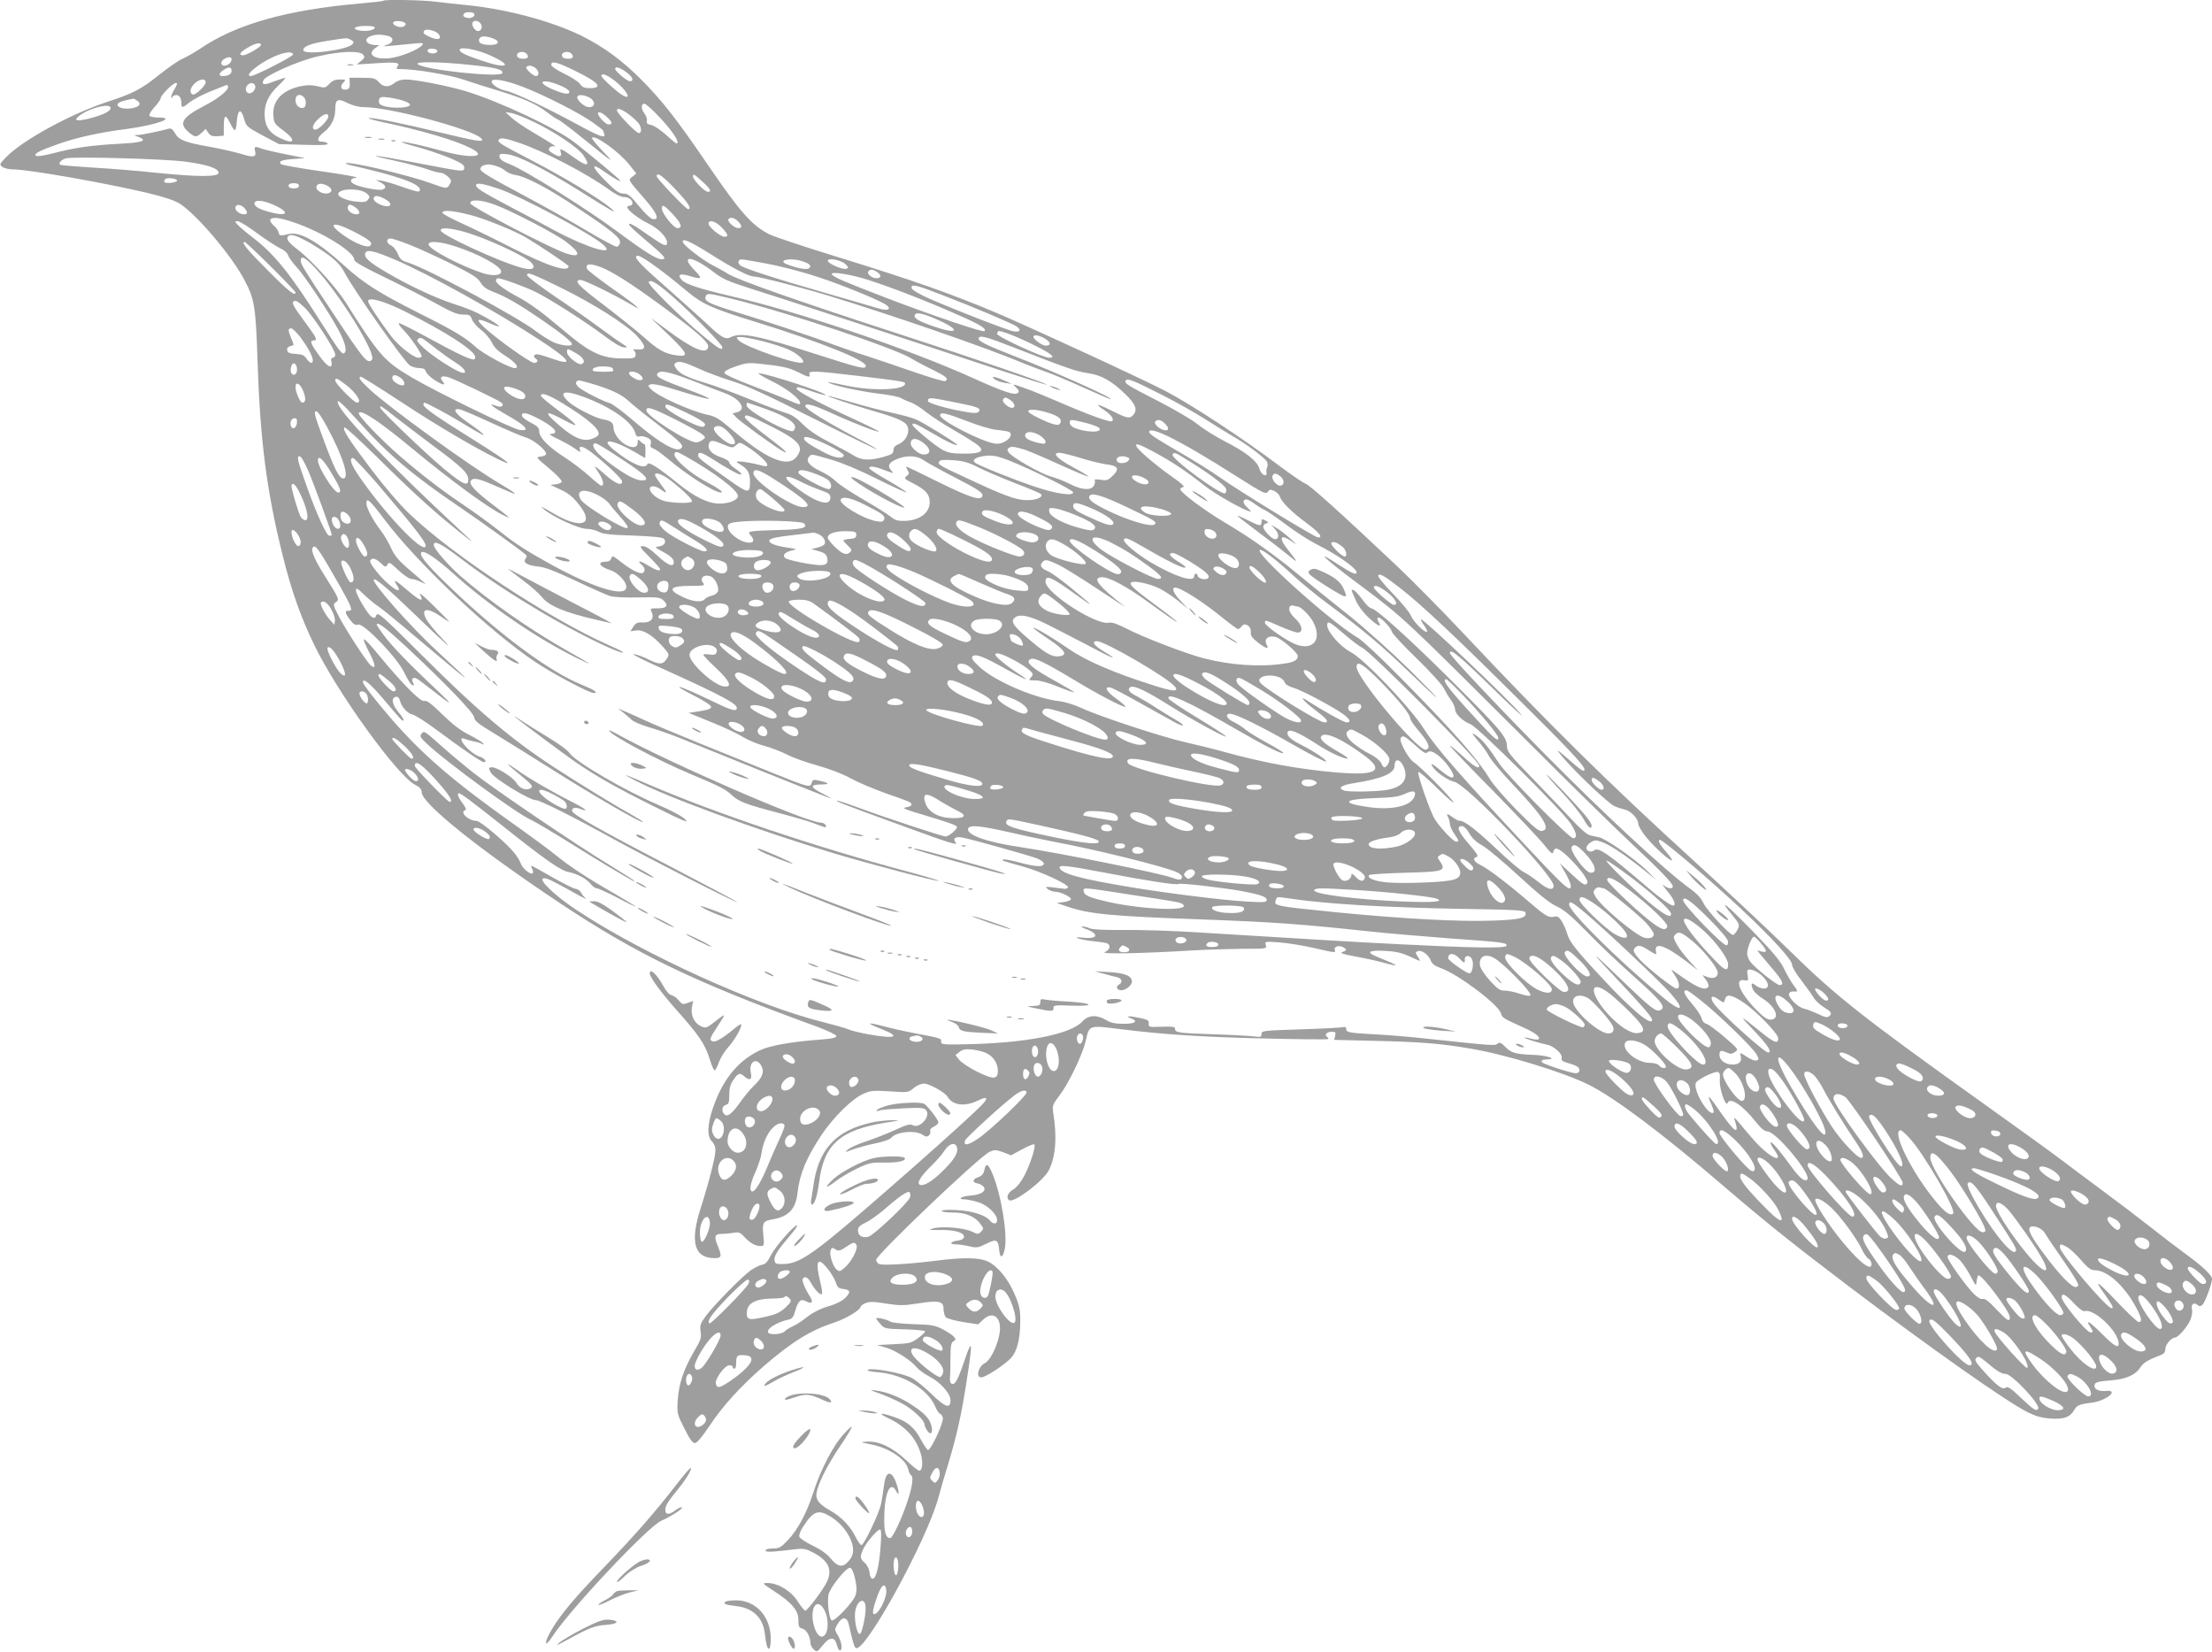 <?xml version="1.0" standalone="no"?>
<!DOCTYPE svg PUBLIC "-//W3C//DTD SVG 20010904//EN"
 "http://www.w3.org/TR/2001/REC-SVG-20010904/DTD/svg10.dtd">
<svg version="1.0" xmlns="http://www.w3.org/2000/svg"
 width="1280pt" height="956pt" viewBox="0 0 1280 956"
 preserveAspectRatio="xMidYMid meet">
<g transform="translate(0,956) scale(0.1,-0.1)"
fill="#9e9e9e" stroke="none">
<path d="M2219 9556 c-2 -3 -63 -10 -134 -16 -425 -37 -719 -120 -927 -262
-32 -21 -77 -47 -100 -57 -24 -10 -83 -51 -133 -91 -109 -87 -152 -110 -309
-161 -210 -70 -487 -221 -581 -319 -39 -40 -39 -42 -21 -56 11 -8 38 -14 60
-14 90 0 532 -78 778 -136 104 -25 159 -44 191 -64 102 -69 297 -299 372 -441
58 -110 65 -156 75 -459 15 -469 53 -761 145 -1131 51 -208 107 -364 185 -524
135 -277 479 -753 582 -806 28 -14 38 -26 38 -43 0 -64 325 -325 790 -635 452
-302 786 -463 1493 -720 68 -25 117 -49 117 -56 0 -9 -23 -15 -77 -19 -187
-14 -305 -35 -367 -64 -122 -58 -209 -162 -265 -318 -38 -103 -42 -181 -11
-209 12 -11 20 -31 20 -50 0 -40 -38 -187 -85 -334 -64 -198 -38 -291 80 -291
40 0 43 11 20 67 -24 57 -20 73 18 73 17 0 49 3 69 6 33 6 41 3 65 -23 34 -36
64 -53 94 -53 21 0 22 3 16 64 -7 73 -2 81 58 91 90 17 130 60 140 154 13 110
51 202 141 337 67 100 176 207 240 235 42 19 58 20 153 14 105 -7 108 -7 138
19 18 15 43 26 60 26 30 0 122 -51 136 -76 29 -50 99 -59 174 -23 55 27 65 18
27 -22 -80 -85 -684 -618 -872 -770 -145 -117 -207 -151 -277 -153 -45 -1 -50
1 -53 21 -4 26 18 60 91 145 27 32 45 58 39 58 -18 0 -127 -125 -152 -175 -18
-37 -32 -51 -50 -53 -13 -2 -42 -17 -65 -32 -50 -35 -210 -198 -260 -264 -32
-44 -36 -54 -31 -90 6 -36 1 -50 -35 -111 -62 -106 -90 -188 -97 -283 -5 -82
-4 -84 38 -167 30 -61 47 -85 61 -85 12 0 40 33 83 97 77 117 181 231 320 352
162 139 267 204 408 250 64 21 148 72 148 90 0 5 13 14 29 21 23 9 48 9 119
-3 78 -12 101 -12 184 1 121 19 148 13 148 -32 0 -19 6 -41 14 -49 8 -7 53
-19 100 -27 l86 -13 29 27 c61 58 114 7 93 -91 -15 -71 -53 -145 -82 -160 -39
-19 -55 -83 -22 -83 25 0 136 73 172 112 36 39 53 109 54 213 0 68 -5 91 -33
157 -38 89 -99 163 -156 189 -49 23 -140 24 -291 5 -149 -19 -308 -29 -333
-21 -12 3 -21 15 -21 25 0 29 595 596 656 625 29 13 36 13 78 -2 l47 -18 64
35 c35 19 67 32 70 28 11 -10 -24 -117 -58 -182 -20 -37 -44 -67 -64 -79 -32
-18 -43 -49 -23 -62 28 -17 197 111 229 173 40 79 49 192 25 337 -5 37 -2 46
36 95 55 72 135 239 153 319 21 91 17 89 200 66 247 -31 484 -46 832 -54 198
-5 364 -6 369 -4 4 3 3 9 -4 13 -19 12 -2 30 27 30 21 0 24 -3 19 -24 l-6 -23
248 -6 c253 -6 365 -15 532 -43 208 -34 550 -138 698 -213 150 -76 425 -283
770 -579 255 -219 416 -347 742 -594 477 -360 898 -656 1022 -719 46 -23 81
-33 130 -37 80 -6 116 7 140 48 17 30 28 34 110 45 49 6 115 43 107 60 -2 6
-15 9 -28 7 -41 -5 -71 7 -71 28 0 22 12 26 107 34 78 7 132 32 158 73 18 28
42 43 123 74 14 6 22 17 22 33 0 25 34 66 55 66 18 0 73 62 90 103 8 20 13 48
9 61 -7 28 11 43 31 26 12 -10 18 -10 29 -1 15 13 56 123 56 151 0 21 -56 74
-155 146 -44 32 -132 99 -195 149 -63 50 -189 146 -280 213 -91 67 -201 150
-245 183 -44 34 -244 178 -444 321 -692 494 -858 624 -1126 888 -121 119 -373
355 -560 525 -487 444 -832 784 -1323 1306 -122 130 -293 303 -379 385 -339
320 -516 479 -538 485 -13 4 -86 54 -162 111 -196 148 -502 349 -646 424 -121
64 -790 373 -982 454 -263 111 -475 186 -928 326 -186 57 -359 115 -385 128
-102 52 -169 128 -362 411 -175 256 -260 365 -380 485 -108 109 -218 190 -345
253 -171 84 -431 154 -660 177 -60 6 -143 15 -183 20 -73 10 -295 14 -303 6z
m525 -75 c9 -14 -18 -31 -42 -24 -22 5 -27 14 -15 26 9 10 51 8 57 -2z m-397
-58 c2 -6 -5 -14 -16 -18 -24 -7 -64 12 -55 26 8 13 66 7 71 -8z m433 2 c15
-18 6 -45 -14 -45 -18 0 -40 36 -31 50 9 15 31 12 45 -5z m-612 -27 c-5 -15
-59 -22 -95 -13 -41 10 -15 25 43 25 40 0 55 -4 52 -12z m370 -35 c21 -29 -3
-38 -48 -18 -40 18 -46 25 -33 39 12 12 67 -3 81 -21z m-299 -9 c43 -9 42 -40
-1 -54 -35 -11 -35 -11 147 7 62 6 69 5 57 -9 -22 -27 -132 -70 -191 -75 -88
-8 -130 24 -78 60 l22 16 -22 0 c-53 2 -73 34 -30 51 27 11 55 12 96 4z m610
-15 c47 -16 40 -39 -11 -39 -51 0 -73 12 -65 34 7 19 32 20 76 5z m-818 -10
c16 -8 18 -14 9 -24 -29 -35 -285 -67 -285 -35 0 22 44 39 142 54 113 18 111
18 134 5z m-521 -29 c0 -12 -82 -60 -103 -60 -29 0 -19 18 26 44 43 26 77 33
77 16z m1021 -35 c0 -5 -7 -12 -16 -13 -23 -5 -47 6 -40 19 8 13 56 8 56 -6z
m313 -29 c127 -58 91 -77 -56 -27 -100 34 -128 48 -128 63 0 21 106 1 184 -36z
m-1148 9 c3 -10 -221 -125 -244 -125 -22 0 -13 18 26 48 85 67 209 111 218 77z
m405 -1 c11 -14 10 -19 -11 -36 l-25 -21 112 7 c119 8 142 4 122 -20 -9 -12
-5 -14 24 -14 82 0 278 -33 357 -60 47 -16 138 -45 202 -64 147 -45 218 -76
283 -125 27 -21 57 -41 66 -44 9 -3 74 -52 144 -109 175 -142 190 -152 112
-72 -37 39 -65 73 -61 77 18 18 157 -82 215 -155 l41 -52 -22 -18 c-26 -21
-31 -12 72 -131 70 -80 87 -121 46 -115 -13 2 -46 33 -81 76 -50 61 -63 72
-90 72 -25 0 -44 14 -106 76 -81 82 -83 107 -4 51 53 -38 93 -60 93 -53 0 6
-166 144 -264 221 -108 84 -440 240 -636 299 -103 30 -286 66 -341 66 -26 0
-50 -7 -66 -20 -34 -27 -65 -25 -91 5 -20 22 -29 25 -96 25 l-74 0 2 -32 c1
-24 -4 -33 -18 -36 -30 -6 -42 15 -21 38 18 20 18 20 -19 20 -27 0 -43 -7 -60
-25 -23 -24 -27 -25 -69 -14 -34 8 -59 8 -98 0 -106 -23 -163 -83 -157 -168 3
-45 6 -50 56 -87 77 -57 69 -85 -13 -47 -61 28 -87 62 -93 121 -6 70 18 128
78 184 27 25 45 46 40 46 -4 0 -33 -10 -64 -21 -58 -23 -73 -21 -62 6 11 28
204 114 316 139 127 30 241 34 261 10z m948 3 c6 -8 8 -17 4 -20 -10 -11 -51
-8 -58 3 -17 27 33 42 54 17z m260 0 c6 -8 8 -17 4 -20 -10 -11 -51 -8 -58 3
-17 27 33 42 54 17z m-1969 -30 c0 -19 -21 -37 -42 -37 -23 0 -23 26 0 39 24
14 42 13 42 -2z m1376 -32 c148 -15 198 -27 191 -48 -10 -28 -457 19 -490 52
-16 16 125 14 299 -4z m610 -34 c140 -68 168 -101 85 -101 -29 0 -42 6 -54 23
-8 13 -49 40 -91 60 -45 22 -76 43 -76 52 0 25 32 17 136 -34z m-222 10 c17
-19 15 -41 -3 -41 -16 0 -61 42 -56 51 10 15 41 10 59 -10z m-1764 -10 c0 -20
-18 -31 -51 -31 -25 0 -24 15 3 34 30 21 48 20 48 -3z m2282 -7 c38 -27 50
-54 23 -54 -16 0 -85 57 -85 71 0 16 23 10 62 -17z m-76 -43 c80 -57 122 -135
47 -86 -37 25 -113 96 -113 106 0 17 27 9 66 -20z m-2356 -17 c0 -20 -59 -76
-74 -71 -21 7 -17 37 8 62 28 28 66 34 66 9z m1837 -27 c124 -48 326 -151 401
-204 34 -24 62 -46 62 -48 0 -2 3 -10 6 -19 11 -30 -25 -17 -159 56 -177 96
-365 185 -410 193 -43 8 -90 42 -81 57 10 16 85 2 181 -35z m213 9 c31 -12 55
-29 55 -37 0 -19 -35 -13 -102 16 -96 43 -53 63 47 21z m-2229 -20 c-12 -18
-21 -40 -20 -47 0 -10 2 -11 6 -1 2 6 13 12 23 12 19 0 30 -19 30 -51 0 -25 6
-24 49 10 20 16 72 43 116 61 44 17 86 34 93 37 6 3 12 -2 12 -10 0 -22 -62
-71 -145 -113 -122 -64 -142 -99 -84 -148 37 -32 46 -32 76 -4 l23 22 16 -23
c12 -17 24 -21 52 -19 l37 3 0 52 c0 65 9 74 31 31 33 -66 39 -66 44 -3 6 73
24 81 42 19 13 -46 16 -48 108 -98 l95 -50 144 -4 c104 -3 142 -1 137 7 -4 6
-18 11 -32 11 -34 0 -30 24 10 55 42 32 66 80 66 132 0 59 14 66 71 37 31 -15
65 -24 96 -24 147 0 624 -127 677 -180 26 -26 -21 -19 -236 33 -231 56 -407
91 -415 83 -3 -2 31 -12 74 -21 240 -51 425 -106 516 -152 105 -52 5 -63 -162
-17 -119 33 -210 53 -236 53 -11 0 28 -13 87 -29 118 -32 250 -84 268 -105 7
-8 9 -19 5 -25 -8 -13 -18 -12 -293 41 -234 45 -297 50 -107 9 72 -16 156 -38
187 -49 32 -12 67 -21 78 -21 20 0 60 -32 60 -48 0 -5 -6 -16 -13 -27 -13 -17
-17 -17 -102 14 -138 50 -479 130 -494 116 -2 -2 7 -6 20 -9 275 -62 409 -109
409 -143 0 -18 -11 -16 -115 20 -38 14 -86 27 -105 31 l-35 5 28 -15 c31 -17
35 -32 10 -41 -18 -7 -121 12 -159 29 -34 16 -30 36 9 40 17 2 -71 18 -198 36
-126 18 -234 37 -239 42 -17 17 4 25 72 30 l67 5 -110 22 c-61 12 -123 27
-138 32 -41 16 -48 14 -41 -13 9 -36 -9 -39 -83 -16 -37 11 -119 30 -182 41
-142 25 -176 39 -199 79 -13 23 -22 29 -37 25 -45 -13 -152 -35 -175 -36 l-25
-1 28 -11 c53 -21 22 -32 -114 -39 -163 -9 -254 -22 -378 -54 -59 -15 -98 -21
-104 -15 -12 12 23 30 134 69 105 37 237 66 394 86 170 23 290 66 181 66 -25
0 -48 5 -51 10 -4 6 9 29 29 50 20 22 36 45 36 52 0 17 71 88 88 88 10 0 8 -8
-7 -34z m465 19 c7 -18 -13 -45 -33 -45 -19 0 -28 27 -13 45 16 19 39 19 46 0z
m282 -67 c16 -16 15 -55 0 -61 -24 -8 -48 13 -48 43 0 32 25 41 48 18z m1646
1 c43 -20 45 -59 4 -59 -24 0 -68 37 -68 57 0 16 30 17 64 2z m-1067 -23 c21
-7 37 -17 36 -22 -6 -25 -149 -22 -175 4 -6 6 -8 18 -4 28 5 14 15 15 55 10
27 -4 67 -12 88 -20z m-1542 1 c24 -18 12 -35 -30 -43 -44 -8 -85 2 -85 21 0
12 27 22 91 34 3 1 13 -5 24 -12z m2995 -68 c92 -92 152 -179 124 -179 -3 0
-31 23 -61 51 -31 27 -69 53 -85 56 -23 4 -28 10 -25 24 3 10 -4 30 -15 44
-19 25 -19 55 1 55 6 0 33 -23 61 -51z m-3150 26 c0 -19 -43 -40 -124 -61 -74
-18 -94 -13 -56 17 59 45 180 75 180 44z m3003 -40 c26 -20 51 -44 57 -55 14
-27 12 -50 -4 -50 -15 0 -126 115 -126 131 0 18 28 8 73 -26z m-555 -40 c122
-58 257 -149 288 -194 43 -63 24 -69 -51 -15 -77 55 -88 60 -81 36 10 -30 -6
-34 -43 -11 -26 16 -30 23 -21 34 6 8 19 11 28 8 20 -6 -15 17 -127 83 -46 27
-100 64 -120 82 l-36 33 34 -5 c19 -3 77 -26 129 -51z m424 28 c33 -31 35 -43
9 -43 -17 0 -61 47 -61 64 0 14 26 4 52 -21z m-1612 3 c0 -20 -55 -76 -74 -76
-26 0 -18 30 15 61 33 31 59 38 59 15z m1100 -151 c144 -48 398 -180 524 -272
34 -25 69 -43 85 -43 29 0 51 -16 51 -37 0 -7 -7 -13 -15 -13 -8 0 -15 -4 -15
-9 0 -17 70 -70 125 -96 55 -27 105 -78 105 -108 0 -27 -18 -20 -99 36 -92 65
-121 81 -121 68 0 -6 44 -47 98 -92 111 -94 124 -109 89 -109 -28 0 -100 45
-257 162 -177 131 -533 354 -620 388 -45 17 -60 29 -60 48 0 12 9 14 47 9 62
-7 213 -84 421 -214 185 -117 222 -137 177 -98 -59 51 -273 181 -449 272 -192
100 -209 110 -200 124 8 14 34 11 114 -16z m-1930 -110 c129 -17 195 -39 195
-65 0 -24 -118 -24 -348 -1 -111 12 -281 26 -377 31 -96 6 -181 13 -189 16
-18 6 3 31 32 38 52 11 566 -3 687 -19z m1799 -25 c19 -5 44 -18 55 -28 12
-11 39 -22 61 -25 61 -10 189 -77 357 -190 199 -132 250 -174 246 -201 -2 -11
-10 -22 -18 -24 -8 -1 -86 40 -173 92 -87 53 -262 150 -388 217 -169 90 -229
126 -229 140 0 16 14 24 45 28 6 0 25 -3 44 -9z m1040 -136 c73 -77 97 -114
72 -114 -12 0 -181 177 -181 190 0 27 35 3 109 -76z m156 45 c47 -43 55 -59
31 -59 -18 0 -86 70 -86 88 0 19 7 15 55 -29z m-3040 6 c0 -5 -17 -11 -37 -13
-36 -3 -47 5 -31 22 11 10 68 3 68 -9z m705 -30 c0 -10 -10 -15 -30 -15 -20 0
-30 5 -30 15 0 10 10 15 30 15 20 0 30 -5 30 -15z m179 -10 c30 -30 -26 -49
-64 -21 -28 20 -12 50 23 41 15 -3 33 -12 41 -20z m976 -7 c124 -41 538 -262
607 -325 75 -68 -93 -18 -282 83 -47 26 -161 87 -255 136 -177 94 -208 114
-199 130 7 11 45 4 129 -24z m-761 -29 c17 -15 17 -20 5 -35 -10 -13 -24 -15
-65 -11 -68 7 -120 33 -104 52 23 28 133 24 164 -6z m114 -37 c42 -27 16 -48
-35 -27 -34 15 -47 30 -38 45 8 12 39 4 73 -18z m-640 -34 c87 -43 57 -63 -49
-32 -60 17 -85 36 -74 54 10 17 66 6 123 -22z m1267 7 c97 -36 352 -169 409
-213 88 -66 89 -96 3 -69 -90 30 -552 270 -555 290 -5 26 63 22 143 -8z
m-1447 -23 c17 -22 15 -32 -6 -32 -28 0 -56 25 -49 43 7 19 35 13 55 -11z
m654 -6 c12 -18 9 -26 -10 -26 -29 0 -56 25 -49 44 6 14 10 15 29 5 13 -7 26
-17 30 -23z m1822 -26 c49 -53 58 -80 26 -80 -22 0 -89 84 -90 113 0 28 14 20
64 -33z m-1172 -4 c81 -20 259 -93 323 -131 90 -54 245 -159 245 -165 0 -39
-118 -1 -332 108 -106 54 -239 119 -295 144 -57 26 -103 51 -103 57 0 18 61
13 162 -13z m-1024 -42 c164 -55 352 -171 352 -217 0 -12 53 -42 175 -101 97
-47 229 -114 294 -150 93 -52 127 -66 160 -66 37 0 43 -3 52 -28 5 -15 29 -43
54 -62 25 -19 52 -52 62 -73 12 -27 35 -49 80 -78 56 -35 82 -69 52 -69 -30 0
-184 83 -226 122 -60 55 -122 93 -338 201 -227 115 -312 169 -425 272 -153
139 -254 196 -319 181 -49 -12 -55 -11 -59 9 -2 11 -15 30 -29 41 -14 12 -22
27 -19 33 11 17 51 13 134 -15z m2572 6 c25 -25 26 -40 2 -40 -22 0 -65 38
-57 51 10 15 34 10 55 -11z m-2780 -71 c52 -38 112 -77 132 -86 23 -10 41 -26
46 -42 5 -14 27 -44 48 -66 44 -47 185 -257 243 -365 39 -72 51 -123 32 -134
-12 -8 -28 13 -136 183 -171 270 -264 387 -384 480 -42 32 -85 68 -95 80 -19
21 -19 21 0 21 10 0 62 -32 114 -71z m2686 35 c38 -40 42 -54 16 -54 -23 0
-92 57 -92 76 0 26 42 14 76 -22z m-2129 -24 c93 -48 112 -65 96 -81 -16 -16
-84 10 -154 59 -101 71 -65 85 58 22z m700 -21 c117 -40 303 -130 327 -158 30
-33 9 -47 -50 -32 -125 32 -474 192 -474 218 0 23 87 11 197 -28z m-943 -51
c111 -67 161 -109 188 -162 51 -99 343 -514 380 -541 13 -8 37 -15 55 -15 23
0 33 -5 38 -21 4 -11 27 -34 53 -50 46 -29 65 -31 43 -5 -22 26 -3 36 40 21
42 -15 274 -126 298 -143 23 -16 4 -33 -26 -21 -57 22 -29 -2 66 -56 107 -60
133 -93 65 -82 -43 7 -482 221 -618 301 -163 96 -191 128 -390 443 -55 85
-192 236 -271 297 -54 41 -69 61 -60 76 13 21 54 8 139 -42z m568 -5 c51 -20
159 -70 241 -110 121 -61 152 -80 168 -108 15 -25 35 -39 76 -55 68 -25 147
-71 273 -157 115 -79 180 -131 180 -144 0 -16 -63 -9 -108 11 -23 11 -69 39
-101 64 -108 83 -634 365 -741 397 -36 11 -46 20 -58 50 -8 20 -25 42 -38 48
-29 13 -32 41 -4 41 11 0 61 -17 112 -37z m1739 -53 c135 -85 222 -130 252
-130 28 0 277 -64 428 -110 369 -113 901 -296 1119 -387 47 -19 112 -44 144
-55 32 -11 128 -51 212 -89 84 -38 157 -69 161 -69 27 2 -312 154 -549 246
-167 65 -221 91 -215 107 6 19 41 10 207 -55 299 -117 360 -138 424 -147 79
-11 139 -45 218 -122 62 -60 73 -93 42 -124 -19 -19 -34 -15 -128 32 -76 38
-96 39 -39 2 41 -27 61 -54 49 -66 -9 -10 -138 37 -306 110 -69 30 -159 67
-200 81 -72 26 -74 26 -52 5 17 -15 21 -24 13 -32 -17 -17 -80 4 -253 82 -387
175 -1014 387 -1423 481 -166 39 -248 66 -270 90 -27 30 -10 40 42 24 75 -23
81 -18 35 29 -94 96 -18 90 110 -9 46 -36 83 -53 200 -90 139 -43 954 -310
1467 -480 140 -46 256 -82 258 -80 6 6 -400 146 -832 286 -591 192 -960 321
-1013 356 -15 10 -52 30 -82 46 -59 29 -171 115 -178 136 -9 28 38 8 159 -68z
m-2544 -72 c79 -78 143 -146 143 -150 0 -25 -40 6 -160 127 -121 121 -157 165
-134 165 4 0 72 -64 151 -142z m1069 116 c136 -44 264 -115 264 -145 0 -24
-50 -28 -108 -9 -133 44 -312 139 -312 166 0 22 67 17 156 -12z m-356 -74
c203 -87 579 -295 838 -464 183 -119 209 -158 76 -111 -38 14 -77 25 -86 25
-20 0 -24 -15 -8 -25 17 -10 11 -25 -9 -25 -22 0 -213 136 -286 203 -56 51
-46 60 30 26 100 -44 46 0 -75 61 -25 13 -85 36 -133 51 -108 35 -264 108
-389 182 -104 61 -134 88 -124 113 9 22 50 13 166 -36z m1486 -22 c68 -48 123
-91 214 -167 86 -71 143 -97 400 -176 359 -111 630 -219 630 -252 0 -22 -33
-14 -273 63 -346 112 -452 133 -508 103 -31 -16 -55 -3 -147 85 -48 44 -158
143 -244 219 -146 128 -180 167 -145 167 8 0 40 -19 73 -42z m-1940 -31 c143
-154 356 -499 326 -529 -26 -26 -44 -4 -235 285 -160 241 -177 269 -177 289 0
33 27 19 86 -45z m2559 37 c130 -22 267 -58 402 -105 149 -53 323 -126 346
-147 27 -24 1 -32 -52 -16 -25 8 -156 46 -291 85 -297 85 -479 144 -504 162
-11 8 -16 19 -12 25 9 15 3 15 111 -4z m256 5 c45 -15 56 -26 42 -40 -12 -12
-65 -3 -128 21 -62 24 18 41 86 19z m252 -18 c18 -18 19 -21 5 -26 -20 -8
-108 30 -108 46 0 19 80 4 103 -20z m-1386 -30 c75 -36 195 -116 380 -254 158
-118 216 -171 211 -195 -9 -47 -89 -13 -245 104 l-88 65 104 -99 c113 -109
121 -129 44 -118 -65 9 -105 31 -186 104 -39 35 -143 118 -229 184 -150 113
-183 148 -138 148 20 0 181 -78 290 -141 50 -29 52 -29 25 -5 -16 14 -85 64
-152 111 -66 47 -123 92 -126 99 -14 36 30 34 110 -3z m1571 -17 c24 -17 21
-34 -7 -34 -25 0 -55 25 -47 38 10 16 27 15 54 -4z m-1832 -89 c191 -94 375
-211 437 -276 56 -60 59 -85 7 -81 -24 2 -31 0 -22 -6 8 -5 12 -18 10 -28 -3
-17 -13 -19 -85 -18 -101 1 -173 32 -283 122 -41 34 -110 90 -153 126 -44 35
-107 79 -140 97 -90 47 -147 88 -147 104 0 8 5 15 11 15 22 0 162 -51 222 -81
88 -45 286 -171 392 -251 55 -42 100 -68 115 -68 25 0 24 0 -6 19 -17 10 -76
52 -130 92 -55 41 -172 123 -262 183 -89 61 -162 116 -162 124 0 20 26 10 196
-73z m1779 45 c136 -44 331 -119 507 -197 138 -60 179 -85 165 -99 -8 -9 -286
85 -552 186 -258 99 -321 126 -331 142 -12 20 104 2 211 -32z m-1125 -103
c107 -94 280 -271 280 -286 0 -22 -20 -10 -112 66 -136 112 -322 298 -314 311
11 18 50 -6 146 -91z m1560 13 c172 -66 390 -159 418 -176 34 -22 28 -38 -14
-31 -38 6 -436 163 -519 204 -62 32 -76 43 -69 55 8 13 37 5 184 -52z m-1225
-19 c326 -80 940 -284 1040 -346 22 -14 77 -43 123 -65 80 -40 93 -52 72 -65
-6 -4 -90 21 -188 55 -97 34 -220 75 -272 92 -52 16 -138 46 -190 65 -113 43
-394 137 -575 192 -142 44 -172 59 -162 85 8 21 13 21 152 -13z m-1890 -74
c235 -117 405 -227 405 -263 0 -8 -4 -14 -10 -14 -23 0 -105 39 -256 122 -88
48 -167 88 -174 88 -8 0 4 -19 27 -42 40 -41 103 -133 103 -150 0 -4 -9 -8
-19 -8 -28 0 -115 69 -157 124 -66 87 -134 189 -134 203 0 27 94 1 215 -60z
m-580 21 c48 -47 175 -242 175 -270 0 -10 -6 -18 -14 -18 -9 0 -12 -8 -8 -25
8 -46 -25 -28 -72 39 -49 67 -55 86 -31 86 24 0 18 14 -44 98 -68 91 -83 117
-74 126 12 12 25 5 68 -36z m3671 -73 c127 -58 105 -82 -32 -34 -94 32 -121
50 -109 69 10 16 55 4 141 -35z m-3697 -97 c44 -60 71 -110 71 -133 0 -23 -17
-18 -36 9 -12 20 -26 26 -62 28 -36 2 -48 7 -50 21 -3 12 4 20 17 24 25 6 24
2 6 46 -19 45 -19 57 0 57 8 0 32 -24 54 -52z m4259 -52 c89 -45 113 -66 73
-66 -36 0 -301 122 -301 138 0 5 3 11 6 15 9 9 113 -32 222 -87z m50 44 c34
-21 35 -40 3 -40 -20 0 -71 36 -71 51 0 15 33 10 68 -11z m-3528 -55 c36 -28
89 -66 118 -84 54 -34 72 -68 30 -56 -39 12 -165 94 -215 140 -39 36 -45 46
-33 54 17 12 17 11 100 -54z m1892 41 c52 -13 117 -34 145 -46 53 -22 102 -65
89 -77 -19 -20 -337 90 -372 128 -16 18 -16 19 13 19 17 0 73 -11 125 -24z
m-1075 -72 c42 -24 54 -52 27 -61 -18 -6 -79 42 -82 65 -4 28 2 28 55 -4z
m711 -89 c40 -19 125 -50 188 -70 87 -27 203 -81 471 -216 195 -98 361 -179
367 -179 6 0 -52 33 -130 73 -155 82 -284 161 -284 177 0 20 43 9 153 -41 120
-55 267 -112 273 -106 2 2 -67 36 -154 76 -186 86 -322 158 -322 172 0 13 8
12 90 -16 40 -14 75 -23 77 -21 11 11 -344 127 -387 126 -8 0 26 -21 75 -45
83 -40 165 -103 165 -126 0 -13 -3 -12 -73 18 -34 15 -129 52 -212 84 -87 33
-151 62 -153 71 -2 9 19 22 63 37 56 20 77 23 133 17 137 -14 178 -23 229 -49
60 -31 75 -33 67 -12 -9 21 31 20 281 -10 269 -32 277 -34 272 -48 -11 -35
-195 -40 -341 -8 -108 23 -124 25 -86 10 43 -17 195 -48 291 -59 52 -6 103
-17 114 -24 11 -7 36 -18 55 -24 19 -7 58 -31 87 -55 29 -23 103 -72 165 -107
62 -36 124 -75 138 -87 39 -34 16 -48 -83 -48 -65 0 -90 5 -123 22 -44 24
-174 132 -174 145 0 15 18 8 104 -42 89 -53 162 -87 153 -72 -9 13 -197 129
-239 146 -20 9 -80 25 -134 37 -53 11 -157 38 -231 60 -73 21 -137 39 -141 38
-13 -1 132 -49 258 -86 153 -44 196 -64 204 -98 9 -35 -16 -79 -54 -95 -21 -9
-30 -19 -30 -35 0 -19 -9 -25 -58 -39 -80 -22 -125 -20 -170 7 -20 13 -84 48
-142 78 -71 36 -122 71 -156 106 -36 36 -65 55 -95 63 -24 7 -120 43 -214 81
-93 38 -207 80 -252 93 -107 32 -151 54 -170 83 -14 21 -14 26 -2 34 19 12 49
4 137 -36z m-2330 6 c5 -29 -13 -50 -29 -34 -15 15 -3 66 14 60 7 -2 14 -14
15 -26z m1827 -2 c4 -6 5 -13 2 -16 -7 -6 -107 -6 -114 1 -14 13 14 26 57 26
27 0 52 -5 55 -11z m157 -36 c23 -20 23 -33 0 -33 -21 0 -62 27 -62 41 0 15
42 10 62 -8z m306 -36 c75 -30 160 -62 187 -72 91 -34 129 -96 68 -111 l-24
-6 22 -24 c23 -24 228 -173 268 -194 46 -24 9 10 -104 95 -63 47 -115 93 -115
101 0 21 22 13 162 -58 154 -78 183 -114 137 -172 -51 -65 -174 -13 -372 157
-75 64 -97 78 -143 87 -95 20 -292 109 -328 149 -18 20 -18 21 -1 27 10 4 52
-3 94 -16 193 -59 235 -70 245 -67 5 2 -54 27 -132 56 -152 57 -179 72 -168
89 14 23 69 11 204 -41z m-1690 17 c22 -15 30 -44 12 -44 -24 0 -60 25 -60 42
0 22 18 23 48 2z m5 -141 c204 -134 410 -256 555 -328 112 -55 63 -16 -120 99
-227 141 -307 197 -308 214 0 6 2 12 5 12 12 0 128 -62 212 -113 49 -30 100
-60 114 -67 42 -22 3 13 -76 67 -71 49 -91 81 -47 75 13 -2 96 -37 184 -78 89
-41 179 -79 200 -85 41 -11 118 -72 118 -95 0 -7 -13 -14 -30 -16 -31 -3 -30
-4 45 -66 41 -34 75 -69 75 -77 0 -8 -13 -15 -32 -17 l-33 -4 50 -23 c57 -25
85 -49 126 -105 78 -106 -7 -126 -156 -38 -76 44 -86 49 -55 23 54 -44 200
-111 243 -111 23 0 56 -8 72 -17 23 -13 67 -18 197 -22 108 -4 171 -10 179
-18 18 -18 3 -41 -28 -45 -26 -3 -25 -5 27 -33 38 -21 56 -37 58 -52 6 -40
-32 -27 -94 32 -39 36 -67 55 -83 55 -23 0 -20 -6 37 -63 34 -34 62 -66 62
-70 0 -15 -27 -6 -73 23 -44 28 -65 28 -32 0 17 -14 20 -36 5 -45 -15 -9 -70
18 -126 63 -47 37 -52 39 -57 21 -3 -12 -14 -19 -30 -19 -54 0 -40 -28 24 -49
53 -17 107 -82 90 -110 -26 -42 -201 16 -431 142 -150 83 -207 120 -310 202
-47 37 -132 99 -190 138 -130 87 -245 175 -376 288 -117 102 -246 237 -238
250 13 22 123 -52 304 -202 227 -188 438 -343 530 -389 54 -27 48 -21 -55 57
-100 76 -139 117 -132 137 9 24 40 20 120 -15 40 -17 87 -37 105 -45 56 -25
35 -6 -55 47 -175 103 -633 435 -753 545 -57 53 -71 74 -51 74 5 0 111 -66
234 -147z m-321 100 c60 -46 96 -103 64 -103 -17 0 -126 110 -126 128 0 19 9
15 62 -25z m4722 -58 c78 -39 191 -103 251 -141 61 -39 133 -83 160 -99 72
-40 184 -124 196 -146 5 -11 6 -25 2 -32 -4 -6 -6 -20 -4 -30 5 -33 -32 -15
-41 20 -12 44 -75 95 -198 158 -58 30 -130 75 -160 100 -30 25 -129 83 -220
130 -185 95 -206 107 -196 123 9 15 43 2 210 -83z m-3304 66 c110 -32 173 -61
215 -99 22 -21 96 -81 165 -133 136 -105 155 -123 145 -139 -22 -35 -123 21
-280 156 -60 52 -121 97 -135 101 -35 8 -150 67 -179 90 -14 11 -21 25 -17 31
9 15 10 15 86 -7z m-1665 -45 c17 -43 14 -66 -6 -66 -12 0 -39 62 -39 90 0 36
28 21 45 -24z m1272 -7 c20 -17 16 -39 -8 -39 -41 0 -120 57 -98 71 13 8 84
-14 106 -32z m349 -25 c164 -61 284 -146 301 -212 4 -16 10 -21 23 -17 10 3
30 0 44 -7 21 -9 26 -17 22 -34 -5 -17 -1 -24 15 -29 12 -4 49 -31 84 -60 109
-93 271 -196 307 -195 19 1 -17 26 -92 66 -88 46 -186 134 -177 158 6 16 12
15 64 -14 170 -96 303 -197 303 -230 0 -24 -54 -45 -110 -44 -63 1 -141 39
-235 115 -120 97 -172 130 -179 113 -13 -33 -93 1 -194 83 -89 73 -4 61 129
-17 27 -17 51 -30 52 -30 1 0 2 18 2 40 1 22 -2 40 -6 40 -4 0 -15 7 -23 16
-15 14 -16 14 -16 -6 0 -30 -27 -36 -68 -14 -39 21 -72 67 -72 100 0 28 -16
40 -63 48 -47 9 -163 69 -199 103 -60 57 -22 68 88 27z m-128 -33 c156 -95
227 -157 215 -187 -3 -8 -22 -19 -43 -25 -48 -14 -101 8 -180 76 -99 85 -91
96 27 33 96 -52 81 -30 -44 63 -51 38 -93 73 -93 79 0 21 40 8 118 -39z m2298
-3 c110 -22 130 -30 120 -47 -9 -15 -32 -14 -124 4 -93 19 -172 44 -172 54 0
24 7 23 176 -11z m302 16 c25 -17 30 -44 8 -44 -22 0 -60 35 -52 48 9 16 17
15 44 -4z m-3772 -124 c168 -188 316 -313 584 -494 125 -85 357 -252 384 -277
5 -5 4 -14 -3 -22 -17 -22 11 -39 72 -45 38 -3 96 -25 217 -82 91 -43 181 -83
200 -89 20 -6 90 -10 162 -8 119 2 129 1 149 -19 29 -29 17 -44 -36 -44 -44 0
-44 0 -33 -25 16 -35 -9 -60 -56 -57 -27 2 -37 -3 -51 -24 l-17 -27 33 5 c40
6 93 -26 152 -91 42 -47 43 -49 21 -79 -19 -28 -41 -28 -101 2 -26 14 -64 27
-83 31 -19 3 24 -20 95 -53 444 -200 524 -244 493 -269 -10 -8 -51 8 -153 58
-77 37 -153 70 -170 74 -16 3 17 -18 75 -47 63 -32 105 -59 105 -68 0 -11 -18
-18 -65 -25 l-65 -10 130 -53 c72 -29 155 -68 185 -87 30 -18 84 -41 120 -50
36 -9 95 -32 132 -50 36 -19 117 -48 180 -65 69 -19 144 -48 193 -75 44 -24
133 -61 197 -84 65 -22 127 -45 139 -51 24 -13 16 -27 -21 -32 -18 -3 -5 -10
50 -27 185 -55 241 -74 247 -84 7 -12 -45 -57 -66 -57 -18 0 -357 112 -505
167 -65 24 -120 42 -123 40 -4 -5 37 -21 372 -143 281 -103 332 -119 315 -99
-19 23 -2 36 38 29 49 -9 375 -100 430 -120 23 -9 42 -22 42 -30 0 -23 -44
-21 -148 7 -40 11 -78 18 -85 16 -15 -6 -8 -8 113 -41 103 -29 268 -105 260
-121 -3 -5 -12 -9 -20 -8 -120 15 -116 15 -96 -2 11 -8 30 -15 43 -15 30 0 94
-31 90 -44 -2 -6 -21 -13 -43 -16 l-39 -5 65 -22 c124 -42 247 -54 770 -73
414 -15 580 -27 970 -69 102 -11 313 -29 470 -41 312 -22 333 -25 327 -43 -5
-15 -198 -12 -612 9 -267 13 -473 26 -1175 69 -140 9 -331 15 -425 14 -111 -1
-180 2 -198 9 -16 7 -36 12 -45 11 -9 0 1 -7 23 -15 76 -28 68 -59 -14 -50
-37 4 -49 3 -35 -3 11 -5 47 -12 80 -16 32 -3 69 -8 82 -11 32 -6 29 -40 -5
-53 -31 -13 222 -8 497 9 85 5 219 9 298 10 142 0 143 0 137 21 -7 22 -6 22
76 16 46 -3 134 -17 196 -31 130 -30 134 -31 127 -12 -7 18 23 28 47 16 24
-14 24 -19 -3 -29 -17 -6 2 -12 77 -26 55 -10 128 -26 164 -36 102 -29 86 -16
-41 35 -65 26 -48 39 45 34 61 -3 97 -11 141 -31 32 -15 60 -27 62 -27 3 0 -3
11 -12 25 -15 23 -15 25 0 31 22 9 61 -19 75 -53 8 -21 24 -33 59 -45 103 -37
335 -212 348 -263 6 -24 15 -29 135 -83 65 -29 97 -56 81 -66 -5 -3 -24 -1
-42 4 -19 5 -35 8 -38 6 -4 -4 81 -31 130 -41 39 -7 91 -54 85 -76 -4 -15 4
-21 36 -30 23 -6 48 -16 55 -21 20 -17 14 -38 -11 -38 -20 0 -119 30 -179 55
-29 11 -21 25 15 25 64 1 -4 24 -78 26 -104 4 -130 11 -164 46 -24 25 -33 29
-45 19 -15 -13 -26 -12 -411 29 -99 11 -234 22 -300 25 -147 8 -165 11 -165
31 0 10 -6 14 -14 11 -8 -3 -118 -9 -245 -13 -221 -7 -231 -8 -231 -27 0 -17
-5 -19 -43 -14 -23 3 -125 9 -227 12 -212 7 -230 10 -230 31 0 13 -12 15 -77
13 -74 -3 -78 -2 -76 18 2 18 -5 23 -48 32 -62 14 -94 13 -56 -1 47 -17 26
-33 -44 -32 -47 0 -73 6 -99 22 -52 32 -103 29 -136 -8 -69 -76 -332 -127
-694 -133 -113 -2 -125 0 -124 15 2 20 2 20 -146 48 -63 12 -148 31 -188 42
-41 11 -76 18 -78 15 -2 -2 27 -16 66 -31 116 -46 85 -59 -75 -31 -49 9 -102
22 -119 30 -17 7 -80 25 -140 40 -383 94 -1043 393 -1431 650 -125 83 -224
178 -190 183 19 3 51 -13 210 -102 28 -15 43 -22 34 -14 -9 7 -21 22 -27 33
-5 11 -20 21 -31 22 -12 1 -72 31 -135 67 -62 36 -116 66 -120 66 -4 0 -2 -9
4 -19 6 -11 6 -22 1 -25 -13 -8 -59 31 -67 57 -4 12 -20 39 -37 61 -45 57
-197 186 -219 186 -47 0 -101 51 -66 62 8 3 2 17 -15 40 -25 32 -34 58 -22 58
12 0 67 -41 265 -198 238 -189 325 -250 371 -258 49 -10 104 -39 127 -69 11
-14 27 -25 35 -25 9 0 63 -25 121 -55 58 -31 106 -54 106 -52 0 2 -55 36 -122
75 -158 90 -265 161 -337 220 -31 26 -146 111 -256 189 -341 242 -521 397
-699 602 -90 104 -166 201 -166 214 0 27 41 -7 116 -95 113 -133 113 -133 119
-126 3 3 -10 25 -30 48 -37 45 -43 82 -14 88 11 2 19 -6 23 -21 9 -37 43 -75
74 -82 15 -3 79 -44 142 -91 149 -111 256 -184 270 -184 22 0 3 24 -25 32 -15
4 -46 24 -67 45 -40 39 -52 71 -20 58 9 -4 33 -11 53 -15 19 -3 42 -10 49 -15
9 -5 11 -4 6 4 -4 6 -40 28 -79 48 -51 25 -98 61 -158 120 -65 63 -90 82 -104
77 -20 -8 -127 100 -262 264 -102 123 -111 123 -48 0 29 -57 29 -82 1 -59 -23
19 -140 199 -183 280 -36 69 -37 74 -20 86 22 16 23 15 -70 163 -63 101 -80
150 -56 159 14 5 43 -40 148 -225 71 -125 79 -148 53 -146 -25 2 -22 -13 8
-53 20 -26 30 -32 46 -27 33 10 227 -192 268 -279 17 -36 37 -68 45 -71 13 -4
13 -2 5 14 -7 12 -7 21 0 25 12 8 19 3 100 -60 134 -105 142 -106 35 -5 -155
145 -262 256 -306 317 -22 29 -39 55 -39 58 0 22 47 -13 167 -124 232 -216
395 -386 397 -412 1 -19 24 -38 116 -93 63 -38 205 -127 315 -196 244 -155
545 -330 545 -316 0 3 -30 22 -67 43 -93 51 -305 181 -443 271 -247 160 -453
335 -769 651 -228 227 -255 251 -263 232 -6 -17 -11 -20 -25 -12 -23 12 -93
129 -93 155 0 17 7 13 43 -21 23 -23 61 -55 84 -70 23 -15 124 -98 224 -183
334 -282 359 -299 125 -84 -157 144 -388 405 -373 421 9 9 86 -56 237 -202
184 -177 239 -225 154 -135 -39 41 -79 90 -88 108 -32 62 4 69 82 17 28 -20
52 -34 52 -33 0 2 -41 44 -91 93 -50 50 -86 80 -80 68 26 -50 6 -44 -72 22
-71 61 -86 68 -61 30 46 -71 -51 -6 -117 78 -43 54 -46 65 -23 74 9 3 27 -6
45 -23 28 -27 31 -28 41 -11 9 17 15 13 63 -32 30 -28 63 -51 75 -51 12 0 35
-7 53 -16 l32 -15 -31 28 c-18 15 -57 50 -89 77 -38 33 -64 65 -80 101 -13 30
-41 78 -63 107 -48 63 -82 130 -82 157 0 35 22 15 104 -94 191 -254 606 -646
873 -825 103 -69 312 -180 339 -180 29 0 3 18 -63 45 -196 78 -493 300 -793
591 -118 115 -159 167 -140 179 17 10 88 -38 180 -121 207 -187 492 -382 723
-494 100 -49 87 -39 -63 46 -220 125 -456 291 -618 433 -72 64 -152 157 -152
177 0 30 41 10 155 -77 149 -113 296 -210 490 -324 176 -103 395 -212 445
-221 20 -3 -13 15 -77 43 -345 153 -903 520 -1154 760 -59 57 -145 157 -222
259 -132 175 -166 228 -154 241 4 4 87 -72 185 -168 189 -188 328 -315 457
-418 113 -91 120 -94 40 -21 -394 365 -694 675 -718 743 -14 37 16 12 119
-103z m2354 74 c143 -52 195 -93 161 -127 -20 -20 -271 116 -271 148 0 8 2 15
4 15 3 0 50 -16 106 -36z m-454 -24 c63 -30 104 -56 104 -65 0 -8 -6 -15 -14
-15 -39 0 -216 96 -216 117 0 21 16 16 126 -37z m-1692 -20 c42 -33 145 -111
229 -174 162 -120 197 -154 197 -192 0 -42 -32 -27 -141 63 -113 95 -369 341
-369 354 0 15 6 11 84 -51z m1620 -15 c72 -36 142 -75 156 -85 24 -20 25 -21
6 -35 -11 -8 -27 -15 -37 -15 -49 0 -289 154 -289 185 0 26 30 17 164 -50z
m2150 40 c68 -20 91 -37 83 -60 -6 -13 -14 -16 -35 -11 -45 11 -152 64 -152
75 0 15 43 13 104 -4z m-4157 -94 c92 -171 129 -297 86 -289 -22 4 -49 58
-107 214 -57 153 -62 174 -45 174 8 0 38 -44 66 -99z m1206 63 c103 -52 140
-93 84 -95 -14 0 2 -11 43 -30 35 -17 80 -42 99 -56 24 -19 33 -22 28 -10 -12
33 15 28 66 -11 86 -67 177 -153 177 -168 0 -28 -38 -13 -94 36 -31 28 -59 50
-62 50 -3 0 7 -17 21 -37 26 -39 33 -73 15 -73 -6 0 -37 25 -71 56 -33 30 -97
79 -142 108 -94 60 -147 115 -147 151 0 20 -11 30 -50 50 -27 14 -50 32 -50
40 0 22 24 18 83 -11z m2499 -23 c59 -23 129 -44 155 -47 27 -3 58 -7 71 -10
56 -11 -9 -79 -69 -71 -77 10 -319 134 -319 164 0 21 32 14 162 -36z m-3884
-8 c-3 -30 -25 -42 -34 -19 -9 22 2 46 21 46 12 0 15 -8 13 -27z m4561 1 c36
-9 72 -22 80 -29 22 -21 -27 -29 -90 -16 -57 12 -79 26 -79 47 0 18 9 18 89
-2z m461 -4 c25 -25 26 -40 3 -40 -26 1 -67 35 -59 49 11 17 34 13 56 -9z
m-2515 -62 c59 -65 17 -83 -53 -22 -42 36 -52 59 -29 67 23 7 47 -5 82 -45z
m2535 -13 c92 -45 221 -120 414 -243 134 -85 151 -93 162 -78 10 14 16 15 38
5 14 -7 28 -21 32 -32 10 -32 68 -90 154 -153 74 -55 98 -84 67 -84 -18 0
-469 276 -570 349 -45 32 -143 93 -217 136 -155 90 -190 113 -190 126 0 17 36
9 110 -26z m-742 5 c17 -11 32 -27 32 -36 0 -12 -6 -14 -32 -9 -69 15 -96 33
-83 55 10 16 47 12 83 -10z m-1193 -73 c33 -18 59 -36 58 -42 -5 -23 -56 -15
-120 20 -86 45 -118 69 -109 83 8 13 77 -12 171 -61z m525 25 c39 -33 36 -62
-5 -62 -28 0 -75 40 -75 63 0 36 35 36 80 -1z m-1163 -4 c51 -21 53 -21 72 -4
20 18 22 18 56 -3 55 -32 125 -94 125 -109 0 -11 -7 -12 -27 -7 -50 14 -108
24 -133 25 -24 0 -24 -1 7 -20 40 -24 53 -48 53 -97 0 -71 -8 -71 -126 13
-167 118 -174 124 -174 140 0 22 21 17 76 -18 72 -46 137 -83 157 -91 29 -11
19 7 -18 31 -19 12 -35 29 -35 36 0 8 -22 22 -51 31 -52 18 -78 48 -66 79 8
21 22 20 84 -6z m-574 -95 c125 -82 153 -113 102 -113 -36 0 -97 33 -182 96
-75 56 -109 96 -98 114 8 13 21 6 178 -97z m3066 51 c106 -58 181 -107 291
-194 67 -53 240 -150 268 -150 3 0 -7 11 -22 25 -26 24 -27 45 -2 45 7 0 28
-12 47 -26 19 -14 44 -30 56 -34 12 -5 68 -43 124 -85 56 -42 134 -92 173
-112 124 -62 236 -141 236 -165 0 -17 -27 -6 -102 43 -151 100 -88 39 129
-122 243 -182 246 -185 947 -884 248 -248 523 -518 611 -600 171 -160 245
-236 245 -254 0 -17 -31 -13 -54 7 -11 9 -1 -6 22 -34 39 -47 54 -84 33 -84
-13 0 -80 47 -140 99 -232 199 -291 241 -316 221 -18 -15 -45 -6 -45 14 0 9
11 23 25 32 20 13 30 14 59 4 46 -15 131 -71 236 -154 l85 -68 -61 60 c-68 65
-232 179 -270 187 -13 3 -36 7 -51 11 -18 3 -56 36 -108 92 -44 47 -146 155
-227 238 -132 136 -148 156 -148 187 0 52 -38 97 -309 367 -254 253 -450 430
-476 430 -8 0 -31 22 -50 49 -20 27 -42 52 -50 55 -19 7 -19 8 9 -55 14 -33
44 -73 74 -101 53 -50 82 -63 60 -28 -7 10 -9 22 -5 26 10 10 74 -54 81 -81 3
-12 68 -82 145 -156 76 -74 146 -151 155 -170 9 -18 27 -49 41 -68 14 -19 25
-44 25 -56 0 -26 43 -67 90 -86 43 -17 532 -502 578 -573 36 -55 41 -86 15
-86 -23 0 -388 369 -430 435 -56 86 -87 125 -120 151 -43 33 -42 25 7 -31 21
-25 47 -61 56 -80 9 -19 72 -94 140 -166 177 -187 222 -259 166 -267 -18 -3
-49 23 -145 120 -67 68 -138 150 -157 182 -73 119 -205 269 -510 579 -113 115
-225 220 -250 235 -151 87 -608 497 -569 510 14 5 103 -64 198 -153 44 -40
133 -113 198 -161 193 -143 310 -241 458 -384 77 -74 151 -144 165 -154 14
-10 -56 61 -154 159 -103 101 -253 236 -350 314 -94 74 -225 180 -291 235
-151 124 -278 214 -430 304 -116 69 -255 173 -255 191 0 5 8 11 17 13 11 2
-10 21 -60 56 -85 59 -196 152 -209 176 -15 26 10 19 101 -30z m-749 14 c19
-6 109 -44 199 -85 90 -41 165 -72 168 -70 2 3 -38 27 -89 54 -91 49 -123 83
-77 83 12 0 65 -13 118 -29 53 -17 120 -33 148 -37 73 -9 83 -25 44 -65 -29
-28 -36 -31 -72 -25 -26 4 -38 3 -34 -4 3 -5 1 -19 -5 -30 -16 -29 -69 -26
-138 9 -31 16 -82 36 -112 44 -62 18 -227 113 -244 140 -8 13 -8 20 3 26 14 9
30 7 91 -11z m949 -65 c107 -65 208 -140 215 -160 4 -9 2 -21 -4 -27 -18 -18
-318 203 -305 224 9 15 13 14 94 -37z m-2068 7 c65 -19 164 -61 266 -112 90
-45 165 -79 168 -77 2 3 -45 33 -105 68 -61 34 -110 67 -110 72 0 15 31 11 90
-12 53 -20 54 -20 37 -1 -24 26 -13 47 34 66 57 23 115 20 152 -6 18 -13 102
-59 187 -103 122 -63 155 -84 155 -100 0 -37 -63 -19 -253 75 -100 50 -184 90
-187 90 -3 0 0 -9 7 -21 11 -17 10 -22 -6 -34 -17 -13 -13 -16 42 -44 68 -35
92 -62 92 -106 0 -63 -59 -107 -145 -109 -42 -1 -57 4 -83 26 -17 14 -88 58
-157 98 -69 40 -140 87 -158 105 -18 18 -58 45 -90 59 -63 30 -86 58 -66 82
15 18 9 19 130 -16z m1034 -7 c132 -53 365 -169 365 -182 0 -23 -101 -8 -222
33 -123 41 -327 123 -346 139 -18 14 -1 29 45 37 49 9 84 3 158 -27z m-4060
-60 c32 -75 135 -356 135 -369 0 -2 -6 -4 -14 -4 -16 0 -70 116 -129 280 -56
158 -62 180 -43 180 8 0 30 -37 51 -87z m4739 81 c13 -5 14 -9 5 -20 -13 -16
-55 -19 -64 -4 -15 24 21 39 59 24z m-4611 -83 c56 -92 67 -121 44 -121 -25 0
-117 146 -117 185 0 35 28 10 73 -64z m273 -73 c235 -276 293 -352 274 -363
-32 -20 -238 200 -380 406 -49 71 -62 109 -37 109 6 0 71 -69 143 -152z m3472
99 c37 -19 133 -60 214 -92 82 -31 150 -60 153 -65 11 -18 -30 -35 -84 -34
-63 1 -129 25 -355 131 -157 73 -161 76 -151 93 6 9 29 11 82 7 57 -4 89 -13
141 -40z m-1187 -64 c196 -125 242 -170 171 -167 -67 4 -282 151 -282 195 0
31 30 23 111 -28z m246 26 c32 -12 66 -28 76 -37 21 -19 22 -52 2 -52 -28 0
-175 80 -175 95 0 21 29 19 97 -6z m-835 -40 c75 -59 128 -111 122 -121 -7
-12 -108 -10 -160 3 -41 11 -84 47 -84 71 0 19 31 19 59 -1 44 -32 46 -26 6
25 -19 26 -35 51 -35 55 0 21 42 6 92 -32z m3529 23 c24 -20 21 -52 -4 -52
-21 0 -50 37 -44 55 8 20 20 19 48 -3z m-790 -8 c35 -17 33 -40 -2 -36 -28 3
-69 28 -69 42 0 15 37 12 71 -6z m-1988 -21 c29 -15 79 -36 112 -48 51 -18 60
-24 60 -45 0 -53 -79 -30 -195 56 -90 66 -76 88 23 37z m-2892 -79 c38 -81 49
-144 26 -144 -9 0 -21 9 -28 21 -16 31 -57 173 -52 182 10 18 24 3 54 -59z
m2733 -20 c36 -31 66 -60 66 -65 0 -32 -144 27 -162 67 -11 23 2 54 22 54 5 0
38 -25 74 -56z m-1014 21 c27 -14 57 -37 67 -51 10 -15 40 -50 66 -79 30 -33
44 -56 37 -60 -19 -12 -251 130 -270 165 -30 55 17 67 100 25z m3064 -71 c155
-74 169 -82 160 -96 -14 -23 -157 19 -285 83 -80 40 -105 61 -94 80 13 20 74
2 219 -67z m-1519 15 c103 -52 119 -64 111 -85 -5 -13 -14 -15 -44 -10 -79 14
-222 101 -207 126 12 20 61 9 140 -31z m-1341 -29 c69 -53 88 -90 44 -90 -44
1 -146 96 -134 125 8 23 18 19 90 -35z m2649 10 c89 -38 143 -78 128 -93 -13
-13 -50 -1 -158 50 -54 25 -73 39 -73 53 0 27 19 25 103 -10z m409 -6 c33 -10
57 -22 55 -28 -6 -18 -122 -12 -151 8 -58 37 -6 48 96 20z m-499 -34 c96 -40
127 -63 109 -82 -10 -10 -25 -9 -79 5 -99 26 -177 67 -181 96 -4 22 -1 24 35
19 21 -3 73 -20 116 -38z m-414 -3 c92 -46 52 -72 -50 -32 -72 28 -85 38 -73
56 9 15 69 3 123 -24z m-3797 6 c23 -21 24 -53 0 -53 -25 0 -42 19 -42 47 0
27 16 30 42 6z m3991 -14 c77 -37 96 -54 80 -70 -9 -9 -24 -8 -60 6 -70 26
-133 64 -133 80 0 24 46 18 113 -16z m-4043 -18 c14 -28 12 -51 -5 -51 -16 0
-35 30 -35 54 0 22 27 20 40 -3z m2098 -44 c100 -57 141 -92 125 -107 -9 -10
-33 -1 -106 35 -109 54 -164 95 -153 114 12 18 49 6 134 -42z m114 23 c36 -44
8 -62 -53 -35 -46 21 -64 39 -54 56 12 18 87 4 107 -21z m-635 -23 c-6 -20
-32 -19 -58 2 -20 17 -22 22 -10 30 18 12 74 -15 68 -32z m365 1 c37 -24 94
-60 128 -80 58 -36 75 -58 45 -58 -26 0 -184 82 -225 117 -24 21 -37 39 -33
48 7 21 11 20 85 -27z m750 24 c26 -26 -10 -36 -154 -39 -170 -5 -177 -7 -154
-31 23 -27 20 -42 -9 -42 -52 0 -130 61 -123 97 2 14 16 19 63 24 101 11 363
5 377 -9z m1002 -18 c102 -40 247 -116 265 -138 16 -19 6 -36 -20 -36 -28 0
-188 63 -271 107 -69 36 -106 72 -93 93 9 15 20 13 119 -26z m-3914 -90 c0
-14 -6 -24 -14 -24 -17 0 -46 68 -38 89 8 21 52 -34 52 -65z m3610 44 c50 -39
79 -83 65 -97 -11 -11 -106 28 -137 56 -21 19 -23 44 -6 61 18 18 33 15 78
-20z m215 -27 c129 -64 175 -94 175 -117 0 -24 -46 -16 -124 20 -103 47 -196
112 -196 136 0 11 6 20 13 20 7 0 67 -27 132 -59z m1469 37 c8 -13 7 -21 -1
-29 -18 -18 -63 5 -63 31 0 17 5 21 26 18 15 -2 32 -11 38 -20z m-2079 -13 c0
-16 -8 -21 -37 -23 -21 -2 -38 -6 -38 -9 0 -3 12 -17 26 -30 23 -22 25 -26 12
-39 -11 -11 -21 -12 -39 -5 -25 9 -89 74 -89 90 0 25 47 40 120 37 38 -1 45
-4 45 -21z m-221 5 c29 -11 48 -41 37 -59 -5 -7 -24 -16 -42 -20 l-34 -8 42
-12 c32 -9 44 -18 49 -36 8 -33 -2 -45 -39 -45 -53 1 -187 28 -203 41 -19 16
-3 34 39 44 31 7 29 8 -23 16 -72 10 -113 26 -108 42 5 13 45 21 173 35 44 5
81 10 82 10 1 1 13 -2 27 -8z m449 -1 c32 -17 87 -71 87 -86 0 -20 -19 -16
-71 18 -56 35 -73 54 -64 69 8 13 21 13 48 -1z m802 1 c34 -13 30 -44 -5 -48
-28 -3 -100 23 -100 36 0 24 57 30 105 12z m-3975 -19 c13 -25 13 -61 0 -61
-15 0 -43 48 -36 65 8 21 23 19 36 -4z m98 -49 c22 -39 23 -62 2 -62 -12 0
-50 68 -50 91 0 31 22 18 48 -29z m4324 17 c73 -37 118 -65 216 -136 74 -54
87 -73 52 -73 -28 0 -265 123 -325 168 -94 71 -56 98 57 41z m198 -32 c142
-82 230 -124 230 -109 0 4 -20 19 -45 34 -47 29 -58 48 -27 48 21 0 169 -89
195 -118 14 -15 15 -21 5 -29 -15 -12 -58 1 -58 17 0 5 -4 10 -10 10 -5 0 -10
-7 -10 -15 0 -37 -112 -1 -249 80 -89 53 -166 119 -157 134 9 13 24 7 126 -52z
m-475 24 c71 -41 138 -102 127 -113 -13 -13 -169 26 -202 51 -28 21 -37 55
-20 77 18 21 39 17 95 -15z m139 -11 c117 -69 197 -130 194 -148 -2 -11 -11
-16 -23 -14 -51 8 -275 165 -275 193 0 19 38 8 104 -31z m-1171 -6 c64 -42 44
-77 -25 -46 -63 29 -82 46 -75 67 9 22 46 14 100 -21z m2650 -2 c17 -15 24
-52 9 -52 -19 0 -85 67 -78 78 8 13 36 3 69 -26z m-3358 -32 c0 -20 -58 -31
-122 -24 -98 10 -50 45 57 41 49 -1 65 -6 65 -17z m2731 -25 c26 -17 32 -53
10 -61 -27 -10 -106 45 -106 74 0 19 61 10 96 -13z m-3142 -8 c36 -26 -4 -84
-41 -61 -25 16 -28 45 -7 61 10 7 21 13 24 13 3 0 14 -6 24 -13z m198 -29 c4
-7 7 -22 6 -33 -4 -30 -44 -31 -84 0 -37 28 -44 51 -16 57 26 6 84 -9 94 -24z
m-2167 -42 c17 -43 14 -66 -6 -66 -13 0 -61 108 -54 121 12 18 43 -11 60 -55z
m2425 49 c0 -16 -49 -45 -75 -45 -21 0 -30 27 -15 45 17 20 90 20 90 0z m548
-10 c108 -57 347 -212 347 -225 0 -27 -34 -21 -117 20 -91 46 -264 158 -292
189 -18 19 -15 41 5 41 5 0 31 -11 57 -25z m1117 -3 c33 -16 139 -82 235 -146
96 -64 162 -106 146 -94 -153 119 -190 168 -127 168 41 0 143 -55 264 -143
136 -98 167 -119 167 -114 0 2 -46 39 -102 80 -147 109 -175 134 -163 146 14
14 109 -6 166 -35 27 -13 74 -45 106 -70 l58 -47 -42 45 c-41 41 -56 78 -33
78 33 0 163 -83 280 -179 41 -33 79 -61 84 -61 5 0 14 7 21 16 18 26 56 1 53
-33 -2 -21 6 -33 40 -60 50 -38 68 -42 51 -12 -16 32 9 53 51 44 31 -7 130
-91 130 -111 -1 -24 -22 -36 -81 -44 -139 -21 -308 -9 -464 31 -104 27 -349
121 -447 172 -51 26 -85 38 -99 34 -72 -19 -369 172 -369 237 0 43 32 29 175
-74 116 -84 109 -74 -28 39 -55 45 -114 88 -132 95 -40 17 -50 32 -35 51 17
20 26 19 95 -13z m-829 -45 c108 -47 305 -146 326 -164 44 -39 -40 -45 -134
-9 -86 32 -220 100 -295 149 -58 38 -72 55 -58 69 10 10 78 -10 161 -45z
m1801 0 c-6 -20 -32 -19 -58 2 -20 17 -22 22 -10 30 18 12 74 -15 68 -32z
m202 -10 c19 -21 30 -40 26 -47 -9 -14 -95 66 -95 87 0 19 27 3 69 -40z
m-1324 33 c4 -6 1 -18 -6 -26 -15 -18 -90 -15 -97 4 -7 24 89 44 103 22z
m-1170 -30 c0 -33 -142 -54 -180 -27 -14 11 -15 16 -5 22 24 15 75 23 130 22
41 -2 55 -6 55 -17z m-1095 -36 c46 -41 53 -74 17 -74 -35 0 -97 76 -82 100
10 17 23 11 65 -26z m694 27 c8 -12 -18 -21 -64 -21 -21 0 -45 3 -54 6 -31 12
-4 24 54 24 32 0 61 -4 64 -9z m539 -17 c101 -52 178 -106 175 -123 -8 -36
-141 16 -218 85 -70 63 -47 83 43 38z m731 -28 c66 -29 138 -59 159 -65 39
-13 47 -30 22 -51 -26 -22 -116 -5 -218 40 -131 57 -166 93 -114 118 12 6 24
11 26 11 1 1 58 -23 125 -53z m167 40 c75 -23 109 -44 109 -68 0 -19 -4 -20
-62 -15 -36 3 -90 16 -125 32 -58 26 -73 41 -56 58 11 12 86 7 134 -7z m2264
-71 c122 -95 335 -295 717 -676 307 -304 374 -379 339 -379 -5 0 -33 21 -62
47 -98 86 -104 88 -52 27 78 -91 260 -263 296 -279 18 -8 44 -16 58 -19 35 -7
79 -53 79 -82 0 -13 22 -49 49 -82 52 -62 138 -138 146 -130 3 3 -13 25 -35
50 -37 42 -50 68 -34 68 18 0 286 -228 471 -401 179 -168 293 -293 293 -321 0
-13 23 -52 53 -90 28 -36 59 -80 69 -96 9 -17 34 -42 56 -56 50 -31 56 -40 37
-56 -11 -9 -25 -7 -67 14 -29 13 -65 27 -80 30 -33 7 -90 63 -86 85 3 10 12
15 26 14 28 -3 28 1 -2 40 -13 18 -37 59 -52 91 -22 46 -64 96 -182 218 -156
160 -203 196 -119 94 45 -55 45 -57 31 -86 -9 -16 -20 -30 -26 -30 -19 0 -153
144 -171 185 -12 26 -38 55 -76 82 -150 109 -504 438 -841 779 -290 294 -550
570 -550 585 0 30 52 -13 242 -198 117 -115 194 -185 170 -157 -68 84 -570
559 -579 550 -3 -2 5 -18 18 -35 12 -17 20 -33 17 -36 -11 -11 -81 59 -95 95
-8 19 -55 76 -105 127 -49 51 -87 97 -83 103 9 14 34 0 130 -75z m-3990 69
c22 -9 47 -61 40 -85 -4 -11 -19 -22 -36 -26 -16 -3 -34 -12 -40 -19 -17 -21
-68 -17 -125 10 -96 45 -82 66 45 66 73 0 82 2 71 15 -25 30 3 55 45 39z
m-250 -35 c4 -5 4 -21 1 -35 -5 -19 -12 -24 -28 -22 -30 4 -45 32 -29 52 15
18 47 21 56 5z m609 -15 c8 -21 -11 -44 -35 -44 -19 0 -35 33 -24 50 10 16 52
12 59 -6z m151 6 c9 -15 -14 -40 -36 -40 -19 0 -27 29 -12 43 10 11 41 8 48
-3z m3393 -40 c53 -38 78 -80 48 -80 -16 0 -116 87 -116 101 0 17 27 9 68 -21z
m-1875 -83 c26 -22 47 -45 47 -50 0 -14 -93 -1 -132 19 -51 26 -63 58 -32 89
15 15 18 14 43 -1 14 -10 47 -35 74 -57z m-1734 24 c22 -14 3 -31 -34 -31 -19
0 -37 5 -41 11 -8 14 14 29 41 29 11 0 26 -4 34 -9z m299 -13 c142 -103 249
-184 260 -197 8 -10 9 -18 2 -25 -24 -24 -422 207 -405 234 3 6 30 10 59 10
39 0 61 -6 84 -22z m237 -58 c62 -42 211 -156 249 -190 4 -5 5 -13 1 -20 -8
-13 -117 44 -255 136 -132 87 -167 123 -144 147 10 10 67 -18 149 -73z m-3027
22 c13 -23 22 -52 20 -64 l-3 -23 -23 25 c-30 32 -63 95 -55 104 15 15 39 -2
61 -42z m2292 23 c16 -20 3 -54 -26 -65 -61 -23 -138 41 -82 68 33 16 94 14
108 -3z m-183 -17 c24 -22 31 -58 12 -58 -22 0 -109 53 -109 67 0 22 70 16 97
-9z m3483 12 c18 0 72 -54 90 -91 56 -109 -12 -174 -123 -118 -66 34 -157 101
-157 115 0 18 -2 19 89 -21 43 -19 89 -35 100 -35 35 0 27 44 -14 81 -33 31
-43 57 -28 73 4 3 13 4 21 1 7 -3 17 -5 22 -5z m-3180 -40 c0 -6 -13 -10 -30
-10 -30 0 -43 24 -17 33 15 5 47 -10 47 -23z m950 -77 c110 -55 175 -94 175
-103 0 -9 -14 -19 -35 -24 -45 -11 -135 25 -265 107 -120 75 -140 92 -130 107
15 24 79 2 255 -87z m-686 43 c39 -24 88 -52 109 -62 40 -19 50 -44 17 -44
-51 0 -229 117 -214 141 8 14 12 12 88 -35z m-699 23 c10 -16 0 -21 -40 -21
-20 0 -39 2 -42 5 -12 13 11 27 42 27 19 0 37 -5 40 -11z m2161 -50 c49 -25
155 -79 237 -122 147 -79 195 -97 92 -35 -54 32 -71 58 -38 58 47 0 410 -211
452 -263 25 -32 -13 -29 -130 9 -224 71 -388 142 -484 209 -94 65 -205 131
-205 121 0 -3 41 -33 91 -66 96 -65 111 -92 54 -98 -40 -3 -77 18 -179 106
-87 74 -102 101 -68 122 28 18 84 5 178 -41z m-520 -9 c70 -34 101 -73 73 -90
-19 -12 -37 -7 -146 45 -86 41 -105 59 -85 79 14 15 94 -2 158 -34z m245 30
c46 -25 -6 -80 -75 -80 -69 0 -115 52 -68 79 22 14 118 14 143 1z m-1285 -23
c48 -41 13 -59 -70 -35 -55 15 -65 26 -42 44 30 21 81 17 112 -9z m3281 -55
c43 -37 90 -73 104 -79 51 -22 679 -655 679 -684 0 -22 -30 -5 -97 57 -40 36
-73 63 -73 59 0 -4 111 -121 248 -259 136 -139 270 -280 297 -314 40 -50 51
-58 53 -42 2 11 9 20 17 20 38 0 196 -174 180 -199 -11 -19 -23 -12 -92 52
l-67 62 32 -56 c31 -55 40 -89 24 -89 -18 0 -61 42 -253 247 -371 396 -521
568 -586 671 -81 128 -349 409 -429 450 -59 31 -134 117 -134 154 0 29 15 21
97 -50z m-3835 30 c17 -17 -2 -32 -40 -31 -56 2 -87 13 -90 33 -4 17 1 18 58
13 34 -3 67 -10 72 -15z m428 -84 c135 -101 208 -178 170 -178 -18 0 -112 51
-186 100 -89 61 -140 116 -123 136 15 18 63 -2 139 -58z m92 29 c250 -171 318
-222 318 -239 0 -34 -39 -18 -172 71 -153 103 -245 181 -234 199 11 18 20 15
88 -31z m1447 -9 c9 -15 13 -30 9 -33 -6 -6 -68 21 -68 29 0 3 -3 12 -6 21
-12 30 48 14 65 -17z m-1961 10 c17 -17 15 -26 -12 -43 -19 -13 -29 -14 -45
-5 -20 10 -28 40 -14 53 11 11 58 8 71 -5z m287 -63 c51 -32 72 -65 42 -65
-15 0 -104 70 -111 88 -9 21 12 14 69 -23z m-100 11 c12 -8 16 -19 11 -31 -5
-14 -14 -16 -41 -12 -19 3 -35 2 -35 -2 0 -4 34 -40 76 -79 79 -75 93 -110 44
-104 -59 6 -200 135 -200 183 0 43 103 76 145 45z m729 -110 c69 -48 86 -70
68 -88 -17 -17 -65 8 -177 92 -102 77 -120 94 -110 110 8 12 126 -49 219 -114z
m-2892 19 c33 -65 33 -92 -1 -61 -27 24 -83 134 -76 147 11 17 41 -17 77 -86z
m3034 15 c102 -52 129 -73 121 -95 -9 -22 -51 -13 -137 30 -85 43 -115 67
-107 88 10 26 38 21 123 -23z m855 4 c38 -20 80 -47 95 -61 24 -22 25 -25 10
-42 -15 -17 -14 -18 26 -18 26 0 79 -15 132 -37 49 -20 91 -34 93 -33 2 2 -45
30 -103 62 -146 80 -188 117 -148 132 22 8 79 -19 239 -115 147 -89 286 -162
307 -162 7 0 -16 21 -51 46 -60 43 -75 73 -35 66 10 -2 93 -45 184 -97 91 -51
180 -100 198 -110 53 -26 49 -10 -5 20 -26 15 -78 47 -114 70 -36 24 -84 52
-106 64 -48 24 -60 38 -45 53 17 17 88 -15 229 -104 136 -86 347 -200 325
-177 -7 8 -83 57 -169 109 -86 52 -159 101 -161 108 -12 40 114 -17 388 -176
171 -99 268 -148 276 -139 3 3 -38 28 -91 57 -54 29 -111 64 -129 79 -17 15
-48 34 -68 44 -39 17 -52 47 -20 47 32 0 186 -76 365 -179 98 -56 184 -100
190 -98 13 4 -70 60 -143 97 -54 27 -80 48 -80 67 0 32 53 13 170 -63 74 -48
152 -84 178 -84 9 0 -15 18 -54 40 -77 43 -110 73 -99 89 19 32 125 -16 258
-117 109 -82 58 -111 -166 -92 -216 18 -429 57 -652 119 -61 17 -162 42 -225
56 -131 29 -497 149 -604 199 -39 18 -97 36 -129 39 -142 17 -371 116 -459
198 -41 38 -49 52 -40 61 17 17 62 0 192 -73 113 -63 155 -79 75 -28 -63 40
-135 99 -135 110 0 17 33 8 101 -27z m-624 -30 c56 -43 37 -66 -29 -36 -60 27
-83 46 -73 61 11 18 62 6 102 -25z m377 -15 c31 -24 26 -39 -12 -39 -33 1 -62
21 -62 44 0 23 42 21 74 -5z m2378 -86 c109 -113 168 -186 168 -210 0 -8 25
-44 56 -80 53 -63 63 -92 36 -101 -43 -14 -402 414 -402 479 0 41 40 15 142
-88z m-382 26 c7 -12 6 -20 -2 -25 -13 -9 -71 52 -63 66 7 12 52 -16 65 -41z
m-3261 0 c63 -32 131 -87 131 -108 0 -27 -35 -21 -105 19 -81 47 -131 92 -121
109 11 17 28 13 95 -20z m2721 -15 c94 -58 160 -111 160 -130 0 -8 -4 -14 -9
-14 -13 0 -223 129 -248 152 -12 12 -20 25 -17 29 11 18 42 8 114 -37z m-4824
0 c44 -35 57 -64 30 -64 -15 0 -86 76 -86 92 0 15 12 9 56 -28z m4683 -16
c137 -70 205 -128 152 -128 -56 0 -291 139 -291 172 0 19 46 5 139 -44z m474
33 c14 -6 28 -19 31 -29 4 -12 23 -24 51 -32 48 -13 238 -115 293 -156 36 -28
41 -44 14 -44 -16 0 -143 71 -224 124 -57 38 -25 -2 42 -52 70 -53 85 -72 53
-72 -28 0 -323 181 -367 226 -36 35 41 60 107 35z m-106 -73 c106 -64 223
-154 231 -175 6 -21 -34 -15 -86 11 -56 29 -249 165 -275 194 -21 23 -14 47
12 37 9 -3 62 -33 118 -67z m-1692 16 c99 -47 135 -71 135 -90 0 -22 -51 -12
-146 27 -76 32 -120 69 -111 93 7 19 33 13 122 -30z m2863 -49 c103 -108 202
-227 202 -244 0 -25 -22 -7 -117 97 -172 186 -214 242 -184 242 5 0 49 -43 99
-95z m-3833 39 c64 -30 83 -74 31 -74 -26 0 -119 45 -137 66 -30 36 37 41 106
8z m259 -28 c20 -8 36 -19 36 -25 0 -27 -107 -23 -131 5 -6 7 -8 21 -5 30 7
19 40 15 100 -10z m-2776 2 c14 -14 16 -58 3 -58 -12 0 -41 40 -41 57 0 16 22
17 38 1z m3735 -28 c57 -21 104 -61 92 -79 -10 -17 -31 -13 -83 13 -64 32 -97
60 -88 74 10 16 17 15 79 -8z m-642 -11 c29 -15 14 -29 -31 -29 -44 0 -59 14
-33 29 23 13 40 13 64 0z m2664 -29 c10 -16 -14 -40 -41 -40 -26 0 -38 14 -30
35 6 17 62 20 71 5z m-3425 -22 c47 -24 59 -51 25 -56 -24 -3 -128 48 -133 66
-6 20 59 14 108 -10z m204 6 c27 -10 19 -41 -14 -53 -36 -12 -80 1 -80 24 0
25 58 43 94 29z m917 -35 c85 -23 131 -50 114 -68 -16 -16 -325 70 -325 91 0
16 115 3 211 -23z m591 5 c92 -29 166 -64 216 -101 33 -25 43 -53 18 -53 -51
0 -343 122 -361 150 -9 15 3 30 25 30 10 0 56 -12 102 -26z m1182 0 c32 -31
-12 -48 -46 -17 -10 9 -18 20 -18 25 0 14 48 9 64 -8z m-3043 -80 c18 -22 -2
-37 -33 -25 -37 14 -63 42 -47 51 15 10 64 -6 80 -26z m3721 -24 c4 -33 -22
-33 -39 0 -9 18 -9 28 -1 38 15 17 36 -3 40 -38z m-3594 18 c19 -19 15 -48 -7
-48 -28 0 -47 26 -31 45 15 18 22 19 38 3z m173 2 c26 -15 25 -50 -2 -50 -26
0 -81 38 -74 51 8 12 52 11 76 -1z m1399 -21 c41 -11 134 -36 205 -55 156 -41
235 -71 235 -90 0 -29 -113 -6 -371 77 -134 42 -166 59 -155 77 9 15 -2 16 86
-9z m1879 -19 c78 -42 161 -116 161 -144 0 -21 -17 -46 -30 -46 -4 0 -12 11
-18 25 -6 13 -31 34 -54 46 -110 56 -171 118 -137 140 19 12 14 13 78 -21z
m-1332 -1 c89 -33 111 -59 51 -59 -52 1 -154 52 -142 71 8 14 28 11 91 -12z
m1626 -47 c70 -62 75 -66 91 -53 18 15 69 -20 113 -77 59 -78 38 -96 -38 -32
-53 44 -68 51 -46 19 22 -31 88 -76 123 -83 73 -16 574 -541 574 -601 0 -30
-32 -23 -83 18 -29 23 -69 51 -90 61 -20 10 -87 67 -149 126 -124 117 -192
170 -218 170 -10 0 -29 9 -43 20 -32 25 -41 25 -27 1 5 -11 10 -28 10 -39 0
-11 11 -36 25 -56 29 -43 30 -46 11 -46 -16 0 -93 81 -124 131 -27 44 -102
260 -95 272 3 5 53 -37 110 -94 58 -57 100 -93 93 -80 -15 28 -193 208 -232
233 -29 20 -84 121 -73 137 10 18 23 13 68 -27z m-5833 -18 c46 -43 63 -74 41
-74 -9 0 -111 105 -111 114 0 16 26 1 70 -40z m4692 -70 c104 -33 138 -50 138
-70 0 -19 -14 -17 -134 15 -83 22 -137 48 -144 69 -6 20 49 14 140 -14z m-344
-29 c53 -13 152 -36 220 -50 68 -14 134 -31 148 -37 28 -13 32 -33 8 -42 -47
-18 -514 93 -536 127 -21 34 31 35 160 2z m1436 -25 c27 -68 -5 -113 -94 -130
-58 -11 -229 -14 -254 -4 -38 15 -13 32 62 43 162 26 232 56 232 101 0 45 34
39 54 -10z m-5588 -88 c68 -77 88 -112 66 -112 -12 0 -202 196 -202 208 0 40
45 8 136 -96z m2939 68 c162 -41 207 -57 209 -75 2 -22 -75 -14 -189 19 -170
50 -228 71 -233 84 -7 21 48 13 213 -28z m-3078 -12 c25 -24 30 -48 10 -48
-13 0 -46 32 -61 58 -12 21 26 14 51 -10z m6857 -49 c27 -21 35 -49 14 -49
-16 0 -58 41 -58 57 0 18 13 16 44 -8z m-1644 1 c13 -9 13 -11 0 -20 -33 -22
-91 -7 -75 20 8 13 55 13 75 0z m-2002 -56 c95 -29 106 -50 24 -47 -73 3 -180
51 -166 74 7 12 23 9 142 -27z m197 21 c0 -5 -17 -11 -37 -13 -36 -3 -47 5
-31 22 11 10 68 3 68 -9z m1495 0 c0 -11 -11 -15 -39 -15 -38 0 -57 10 -44 24
3 3 24 6 45 6 27 0 38 -4 38 -15z m883 -58 c-24 -53 -133 -76 -265 -57 -162
23 -145 46 37 52 104 3 139 8 175 25 51 23 69 16 53 -20z m-2743 -22 c30 -19
74 -43 98 -55 60 -28 50 -45 -25 -44 -80 1 -140 34 -158 86 -20 61 5 65 85 13z
m1563 -11 c92 -18 127 -30 127 -44 0 -16 -87 -12 -215 10 -122 21 -160 34
-149 52 8 13 119 4 237 -18z m-553 -64 c25 -13 26 -40 3 -40 -10 0 -53 7 -96
15 -43 8 -81 15 -83 15 -12 0 -1 19 14 24 26 8 139 -2 162 -14z m189 -9 c71
-37 76 -70 8 -56 -64 14 -107 37 -107 56 0 26 48 25 99 0z m1549 -8 c2 -14 -4
-23 -17 -28 -39 -12 -58 24 -23 44 23 14 36 9 40 -16z m-1318 -31 c43 -21 46
-46 7 -50 -54 -6 -156 56 -132 80 8 8 84 -10 125 -30z m1013 23 c2 -11 -146
-20 -170 -11 -8 3 -11 11 -8 16 8 14 174 9 178 -5z m-1870 -40 c237 -52 340
-79 345 -93 7 -21 -74 -14 -251 22 -251 52 -299 68 -282 96 9 14 8 14 188 -25z
m416 -8 c6 -8 8 -17 4 -20 -10 -11 -51 -8 -58 3 -17 27 33 42 54 17z m590 4
c17 -11 5 -31 -19 -31 -21 0 -34 15 -25 30 8 12 25 13 44 1z m-1186 -35 c83
-19 204 -45 267 -57 238 -44 625 -140 706 -174 19 -8 34 -21 34 -29 0 -19 -18
-20 -57 -5 -69 26 -642 142 -883 178 -197 29 -318 74 -296 110 12 18 70 13
229 -23z m2670 -9 c17 -29 42 -52 76 -70 28 -16 122 -95 210 -176 115 -106
177 -156 218 -175 45 -21 86 -56 178 -150 66 -68 182 -178 257 -245 176 -156
204 -192 163 -207 -23 -9 -56 17 -200 155 -207 199 -220 208 -58 36 154 -163
213 -231 213 -246 0 -41 -121 60 -285 237 -157 168 -194 216 -206 260 -6 22
-20 54 -31 72 -17 27 -25 32 -44 28 -32 -8 -49 2 -152 90 -114 99 -233 189
-277 210 -37 17 -46 40 -19 46 11 2 -1 22 -45 73 -63 72 -76 105 -42 105 12 0
29 -16 44 -43z m-5703 16 c33 -22 41 -36 30 -47 -10 -10 -90 40 -90 55 0 15
34 10 60 -8z m5387 -10 c10 -25 -47 -69 -106 -82 -91 -19 -161 -13 -161 15 0
14 48 30 121 39 28 4 54 14 64 25 22 25 73 26 82 3z m-598 -12 c24 -15 1 -31
-44 -31 -45 0 -68 16 -44 31 8 5 28 9 44 9 17 0 36 -4 44 -9z m235 -27 c31
-12 4 -24 -54 -24 -55 0 -85 12 -58 23 19 8 94 8 112 1z m-1314 -39 c0 -10
-10 -15 -30 -15 -20 0 -30 5 -30 15 0 10 10 15 30 15 20 0 30 -5 30 -15z
m2657 -37 c64 -67 80 -118 38 -118 -31 0 -124 127 -110 150 12 19 31 10 72
-32z m-2558 23 c7 -5 10 -14 7 -20 -9 -14 -53 -15 -61 -1 -15 25 24 40 54 21z
m1771 -46 c34 -18 70 -65 70 -94 0 -39 -36 -50 -195 -57 -83 -4 -184 -4 -227
0 -75 7 -121 26 -105 43 5 4 98 10 208 13 230 6 241 10 197 73 -11 14 -10 19
2 27 19 12 16 13 50 -5z m-1272 -10 c11 -10 -21 -25 -55 -25 -55 0 -85 22 -45
34 21 6 91 0 100 -9z m1397 -31 c20 -19 25 -28 16 -37 -8 -8 -19 -3 -41 18
-16 16 -30 32 -30 37 0 16 28 7 55 -18z m-1110 -7 c61 -15 72 -37 19 -37 -52
0 -166 20 -181 32 -39 31 48 34 162 5z m2037 -69 c130 -98 238 -196 238 -216
0 -23 -27 -12 -91 37 -82 62 -298 270 -282 271 7 0 68 -42 135 -92z m-1641 70
c56 -19 111 -57 107 -75 -5 -27 -26 -26 -53 3 -17 18 -25 22 -25 12 0 -23 -26
-41 -49 -33 -20 6 -62 83 -54 98 6 10 35 9 74 -5z m-1401 -47 c245 -47 418
-74 430 -66 11 7 254 -21 365 -41 110 -21 145 -33 145 -51 0 -14 -14 -15 -112
-10 -133 7 -460 48 -673 83 -288 48 -403 78 -413 112 -6 19 37 15 258 -27z
m524 4 c3 -8 -4 -21 -17 -30 -19 -13 -23 -13 -36 0 -12 11 -12 17 -1 29 16 20
46 21 54 1z m286 -26 c71 -11 107 -33 75 -45 -21 -8 -234 12 -289 27 -20 6
-34 14 -31 20 8 12 164 11 245 -2z m2228 -79 c119 -91 226 -194 220 -211 -9
-28 -38 -18 -109 39 -94 76 -239 215 -239 230 0 27 44 8 128 -58z m-749 5 c33
-38 40 -69 17 -78 -22 -9 -62 28 -80 73 -29 72 2 74 63 5z m-1251 18 c2 -9 -9
-13 -37 -13 -39 0 -57 10 -44 24 12 11 76 2 81 -11z m1852 -13 c15 0 203 -154
248 -203 23 -26 42 -54 42 -62 0 -20 -23 -29 -54 -21 -50 12 -257 186 -285
240 -12 21 -12 28 -1 41 7 9 20 13 27 10 8 -3 19 -5 23 -5z m-2750 -35 c276
-42 295 -46 309 -54 78 -49 -253 -35 -463 19 -84 21 -106 33 -106 58 0 17 5
17 260 -23z m1320 25 c194 -12 433 -38 463 -50 46 -17 -15 -23 -182 -17 -280
11 -540 44 -526 67 8 13 41 12 245 0z m-380 -50 c207 -31 551 -51 985 -59 335
-5 370 -8 373 -23 6 -30 -36 -40 -191 -45 -193 -7 -510 10 -892 47 -376 38
-376 37 -361 75 6 17 3 17 86 5z m1756 -29 c67 -45 165 -136 183 -169 19 -35
-11 -38 -65 -7 -59 35 -204 175 -204 198 0 26 22 21 86 -22z m661 -85 c72 -72
113 -122 113 -135 0 -12 -4 -21 -9 -21 -25 0 -251 235 -251 260 0 30 46 -3
147 -104z m-720 37 c115 -96 446 -409 501 -472 88 -101 62 -112 -49 -19 -262
218 -539 493 -539 534 0 24 18 15 87 -43z m-1971 26 c13 -22 -18 -34 -80 -32
-65 1 -111 17 -101 34 9 13 172 12 181 -2z m2662 -134 c73 -66 142 -161 142
-196 0 -42 -19 -36 -76 24 -114 118 -190 219 -179 237 9 14 51 -10 113 -65z
m-60 -64 c62 -52 142 -152 142 -179 0 -28 -25 -38 -61 -25 l-28 11 21 -28 c11
-15 17 -33 14 -39 -18 -28 -72 -4 -195 86 -24 17 -24 17 3 -24 26 -40 29 -73
7 -73 -17 0 -165 117 -210 165 -43 47 -47 61 -19 79 13 7 28 3 66 -21 48 -30
49 -30 44 -7 -10 55 55 34 175 -58 l68 -52 -53 58 c-29 32 -62 76 -72 97 -18
34 -18 39 -4 53 18 19 37 11 102 -43z m-2933 9 c0 -18 -43 -26 -57 -12 -16 16
2 33 30 30 16 -2 27 -9 27 -18z m3324 -17 c38 -46 39 -57 5 -49 l-26 7 23 -29
c13 -16 48 -57 77 -91 49 -59 57 -81 29 -81 -16 0 -141 99 -167 133 -11 14
-20 36 -20 50 0 30 27 97 39 97 5 0 23 -17 40 -37z m-3139 -8 c0 -10 -11 -15
-35 -15 -33 0 -43 8 -28 23 13 14 63 7 63 -8z m-529 -16 c24 -12 16 -29 -15
-29 -29 0 -39 10 -25 27 14 16 15 16 40 2z m2621 -77 c57 -57 73 -92 43 -92
-32 0 -143 119 -130 140 12 19 28 10 87 -48z m-698 13 c27 -29 34 -31 32 -8
-2 28 33 28 43 0 11 -29 -1 -83 -18 -79 -23 5 -121 75 -121 87 0 33 34 33 64
0z m325 6 c73 -38 211 -159 211 -185 0 -27 -34 -27 -87 0 -62 32 -183 152
-183 183 0 26 10 26 59 2z m-126 -3 c53 -27 223 -201 213 -217 -4 -6 -27 -3
-61 9 -30 10 -69 18 -87 18 -26 -1 -41 8 -84 55 -29 31 -55 70 -59 87 -11 52
27 76 78 48z m260 0 c39 -20 124 -97 152 -138 28 -41 27 -60 -6 -60 -24 0
-199 169 -199 193 0 20 22 22 53 5z m134 -17 c48 -34 115 -111 110 -125 -8
-24 -35 -14 -84 29 -61 53 -97 101 -88 115 9 15 19 12 62 -19z m1136 -69 c57
-38 77 -92 34 -92 -13 0 -32 7 -43 15 -28 22 -34 18 -23 -14 6 -18 29 -40 59
-59 77 -48 104 -122 44 -122 -19 0 -42 17 -86 62 -93 97 -124 177 -64 166 22
-5 24 -2 19 29 -5 28 -3 33 13 33 11 0 31 -8 47 -18z m-859 -121 c28 -22 84
-73 124 -114 81 -82 90 -110 37 -115 -39 -4 -108 42 -171 111 -113 126 -106
207 10 118z m1239 4 c29 -28 35 -45 14 -45 -13 0 -46 32 -61 58 -13 22 18 13
47 -13z m-708 -46 c99 -78 295 -268 318 -308 16 -28 17 -32 2 -37 -9 -4 -33 5
-57 21 -41 27 -41 27 -35 4 8 -31 -9 -49 -47 -49 -42 0 -76 25 -76 56 0 27 8
29 44 13 19 -9 29 -8 46 4 21 15 20 16 -61 86 -45 39 -93 74 -105 77 -13 3
-24 16 -28 32 -3 15 -28 53 -56 85 -45 53 -55 77 -30 77 5 0 43 -27 85 -61z
m-652 13 c27 -18 106 -105 134 -149 19 -29 10 -53 -20 -53 -48 0 -169 101
-199 165 -22 49 31 72 85 37z m780 -22 c3 0 7 9 10 20 8 30 38 24 103 -19 77
-51 204 -182 204 -210 0 -34 -24 -25 -106 42 -121 98 -125 98 -31 0 79 -84
104 -123 78 -123 -22 0 -273 227 -312 281 -27 39 -16 55 21 29 15 -11 30 -20
33 -20z m371 5 c43 -39 46 -72 6 -67 -29 3 -47 18 -66 54 -29 56 5 64 60 13z
m-1291 -29 c34 -14 117 -89 117 -105 0 -6 -4 -12 -9 -15 -11 -7 -211 90 -211
103 0 13 30 30 53 31 10 0 32 -6 50 -14z m733 -74 c60 -44 114 -109 114 -137
0 -15 -6 -25 -14 -25 -32 0 -176 144 -176 176 0 23 34 16 76 -14z m823 -71
c72 -57 34 -71 -55 -20 -60 34 -68 43 -60 65 5 13 10 13 43 -1 21 -9 53 -28
72 -44z m-868 -3 c96 -82 160 -188 113 -188 -34 0 -204 183 -204 221 0 31 26
22 91 -33z m950 37 c0 -5 -7 -12 -16 -13 -23 -5 -47 6 -40 19 8 13 56 8 56 -6z
m-4426 -55 c8 -13 -4 -50 -16 -50 -13 0 -22 27 -15 45 6 17 22 20 31 5z m3443
-74 c88 -88 101 -118 51 -124 -48 -6 -165 93 -183 154 -7 22 15 54 37 54 6 0
49 -38 95 -84z m-4378 64 c22 -14 -1 -32 -36 -28 -32 4 -43 24 -17 31 29 8 37
7 53 -3z m4191 -48 c43 -28 119 -107 119 -124 0 -14 -27 -9 -40 7 -7 9 -29 15
-53 15 -72 0 -160 70 -144 114 10 26 68 19 118 -12z m-3396 -66 c13 -85 -38
-117 -63 -41 -15 44 -10 104 10 117 19 12 46 -26 53 -76z m-121 48 c9 -23 -3
-56 -17 -51 -22 7 -21 67 2 67 5 0 12 -7 15 -16z m-295 -28 c39 -20 63 -56 65
-97 2 -56 -22 -58 -118 -11 -47 23 -94 55 -106 70 l-21 27 23 18 c18 15 34 18
74 14 29 -3 66 -13 83 -21z m5005 -19 c43 -24 58 -47 31 -47 -23 0 -93 40 -99
57 -8 20 24 16 68 -10z m-6130 -3 c17 -17 20 -27 10 -37 -10 -10 -64 22 -64
38 0 20 34 19 54 -1z m5766 -55 c80 -101 203 -317 212 -373 12 -72 -76 42
-206 268 -85 147 -89 210 -6 105z m-927 19 c24 -13 18 -52 -8 -56 -23 -3 -105
51 -105 69 0 13 83 3 113 -13z m-5015 -20 c16 -33 2 -66 -48 -113 -17 -16 -52
-58 -76 -92 -50 -70 -75 -88 -92 -71 -19 19 -14 49 8 55 17 4 20 14 20 58 0
37 6 61 23 85 28 42 38 45 66 20 30 -25 44 -17 36 21 -15 66 35 96 63 37z
m1620 5 c12 -23 -3 -63 -22 -63 -17 0 -31 42 -22 65 7 20 33 19 44 -2z m5043
-19 c49 -24 67 -50 49 -68 -8 -8 -26 -3 -65 17 -60 32 -90 61 -80 77 8 13 32
6 96 -26z m-5121 -43 c-13 -26 -30 -19 -30 13 0 31 11 39 28 22 11 -11 11 -18
2 -35z m4095 15 c48 -51 71 -156 34 -156 -26 0 -109 115 -109 153 0 15 20 37
33 37 5 0 24 -15 42 -34z m281 -55 c47 -69 114 -193 114 -210 0 -48 -116 86
-184 212 -35 63 -31 100 7 75 12 -9 41 -43 63 -77z m-970 51 c59 -43 108 -102
95 -115 -7 -7 -18 -7 -36 3 -30 16 -125 114 -125 129 0 19 26 12 66 -17z m596
-34 c-4 -47 35 -158 45 -130 14 36 87 -13 166 -113 28 -35 47 -51 66 -52 52
-4 256 -251 229 -278 -15 -16 -46 10 -95 78 -70 96 -110 143 -117 136 -3 -3 6
-22 21 -42 64 -90 -31 -44 -120 58 -34 39 -75 87 -90 106 -17 20 -26 26 -21
14 32 -94 6 -83 -72 28 -76 110 -90 124 -64 64 12 -27 19 -51 16 -54 -27 -27
-120 127 -103 171 8 19 104 67 127 63 11 -2 14 -14 12 -49z m550 25 c14 -16
37 -51 51 -79 27 -53 120 -205 189 -306 38 -56 48 -88 28 -88 -23 0 -116 99
-170 181 -64 97 -160 279 -160 303 0 25 34 19 62 -11z m-342 -15 c11 -18 20
-41 20 -50 0 -42 -50 -27 -70 21 -25 62 16 85 50 29z m-5560 -10 c0 -29 -28
-58 -57 -58 -29 0 -31 32 -3 60 27 27 60 26 60 -2z m367 6 c6 -16 -19 -44 -39
-44 -15 0 -20 30 -8 45 16 20 39 19 47 -1z m4679 -16 c27 -33 94 -166 94 -188
0 -6 -7 -10 -16 -8 -21 4 -154 186 -154 211 0 30 45 21 76 -15z m1285 16 c17
-8 28 -21 26 -27 -8 -23 -107 4 -107 29 0 19 44 18 81 -2z m-1169 -21 c19 -17
24 -58 8 -68 -14 -8 -47 12 -61 36 -22 43 15 66 53 32z m-4918 -32 c20 -22 14
-41 -13 -41 -22 0 -55 35 -46 49 10 17 40 13 59 -8z m6377 2 c40 -24 37 -43
-5 -43 -44 0 -80 33 -59 53 11 12 33 8 64 -10z m-964 -15 c51 -57 68 -118 25
-92 -26 17 -75 91 -68 103 10 16 20 14 43 -11z m-4317 -10 c0 -20 -212 -221
-281 -267 -59 -40 -87 -43 -74 -9 6 15 206 199 279 255 42 34 76 42 76 21z
m4737 -25 c29 -19 333 -472 333 -497 0 -26 -17 -19 -65 25 -78 72 -335 426
-335 462 0 31 28 35 67 10z m-6207 -12 c0 -29 -39 -71 -66 -71 -34 0 -33 42 2
69 34 26 64 27 64 2z m5099 -41 c44 -40 52 -53 42 -63 -10 -10 -22 -1 -62 41
-46 50 -59 72 -41 72 4 0 31 -23 61 -50z m233 -17 c83 -67 170 -203 129 -203
-8 0 -87 86 -154 168 -27 33 -35 62 -18 62 4 0 24 -12 43 -27z m456 -27 c34
-51 40 -76 19 -76 -27 0 -104 101 -92 120 13 21 40 5 73 -44z m1150 22 c34
-17 29 -48 -8 -48 -38 0 -103 55 -81 69 14 9 42 3 89 -21z m-6668 -3 c17 -20
-8 -57 -49 -75 -39 -16 -61 -7 -61 25 0 52 79 88 110 50z m6471 -30 c0 -5 -7
-12 -16 -13 -23 -5 -47 6 -40 19 8 13 56 8 56 -6z m-314 -67 c84 -122 135
-237 101 -226 -28 9 -193 272 -182 290 13 20 35 2 81 -64z m-6529 38 c5 -26
-26 -50 -45 -35 -14 12 -17 41 -6 53 13 13 48 1 51 -18z m-196 -3 c30 -27 17
-103 -17 -103 -16 0 -35 30 -35 54 0 21 18 66 26 66 4 0 16 -7 26 -17z m368
-27 c0 -8 -15 -47 -34 -87 -19 -41 -49 -109 -66 -151 -34 -83 -69 -141 -85
-142 -21 -2 -15 43 15 109 17 38 34 89 37 114 12 89 66 171 114 171 11 0 19
-6 19 -14z m5231 -35 c52 -51 60 -71 32 -71 -26 0 -113 78 -113 101 0 32 30
21 81 -30z m636 17 c60 -65 82 -118 48 -118 -17 0 -115 115 -115 136 0 25 35
15 67 -18z m-6108 -27 c36 -50 19 -111 -30 -111 -27 0 -59 35 -59 64 0 76 50
102 89 47z m5745 -41 c71 -68 125 -155 107 -173 -8 -8 -18 -4 -37 14 -52 49
-164 187 -164 203 0 31 32 16 94 -44z m1005 15 c86 -93 273 -417 253 -437 -15
-15 -45 5 -95 64 -142 168 -266 418 -208 418 5 0 27 -20 50 -45z m526 25 c0
-23 -49 -20 -53 3 -3 15 2 18 25 15 17 -2 28 -9 28 -18z m-6971 -26 c9 -22
-16 -55 -39 -52 -25 4 -31 40 -10 61 17 18 40 13 49 -9z m6722 -18 c59 -27 69
-54 18 -48 -35 4 -144 61 -144 75 0 15 64 1 126 -27z m-767 -17 c23 -21 41
-59 41 -85 0 -26 -28 -15 -59 23 -50 61 -35 112 18 62z m-5023 -14 c12 -30 -8
-67 -69 -129 -65 -67 -119 -101 -143 -92 -22 8 3 50 66 111 29 28 63 67 76 88
25 39 60 50 70 22z m6164 -10 c40 -25 51 -51 27 -61 -19 -7 -62 11 -86 37 -47
51 -8 66 59 24z m-162 -25 c50 -29 59 -40 46 -53 -8 -7 -105 30 -123 48 -14
14 -7 35 12 35 7 0 36 -14 65 -30z m-1573 -24 c25 -25 42 -72 31 -83 -10 -10
-86 69 -86 89 0 25 27 22 55 -6z m1326 -90 c64 -85 186 -287 196 -327 4 -14 0
-19 -15 -19 -47 0 -302 364 -302 431 0 52 38 25 121 -85z m-7047 68 c24 -24
19 -57 -14 -89 -36 -34 -59 -27 -72 20 -16 61 45 111 86 69z m6009 -34 c86
-96 116 -202 35 -123 -39 38 -118 147 -118 164 0 25 43 3 83 -41z m463 24 c61
-47 140 -184 106 -184 -21 0 -172 175 -172 198 0 20 30 13 66 -14z m-149 -78
c122 -127 192 -236 152 -236 -25 0 -259 269 -259 297 0 31 40 8 107 -61z
m1316 29 c35 -24 47 -48 29 -59 -18 -11 -112 51 -112 74 0 19 45 10 83 -15z
m-341 -21 c195 -68 290 -122 243 -140 -22 -9 -96 19 -242 91 -120 58 -158 85
-119 85 8 0 61 -16 118 -36z m-7018 4 c8 -14 7 -21 -6 -34 -30 -30 -75 9 -48
42 16 18 39 15 54 -8z m7190 11 c30 -14 41 -38 22 -45 -16 -6 -86 21 -86 34 0
24 26 28 64 11z m-1588 -38 c57 -41 139 -131 163 -179 46 -91 15 -83 -85 21
-94 96 -134 147 -134 170 0 24 11 21 56 -12z m769 -26 c26 -34 26 -55 0 -55
-14 0 -55 59 -55 79 0 23 30 10 55 -24z m-459 -47 c60 -82 89 -138 71 -138
-25 0 -157 156 -157 186 0 8 9 14 20 14 13 0 36 -22 66 -62z m1077 -90 c158
-242 161 -248 149 -260 -24 -24 -155 144 -246 315 -20 38 -34 73 -30 78 15 25
41 -3 127 -133z m-6999 91 c30 -24 35 -72 10 -100 -21 -24 -41 -14 -64 32 -25
47 -25 65 -2 78 24 14 26 14 56 -10z m7565 -43 c14 -17 7 -36 -15 -36 -22 0
-88 65 -80 78 8 13 73 -15 95 -42z m-6813 6 c-10 -31 -210 -220 -241 -228 -36
-9 -60 6 -60 37 0 18 10 29 45 45 25 12 72 46 105 74 94 82 138 111 148 101 5
-5 6 -18 3 -29z m5508 -13 c63 -58 119 -130 141 -183 14 -33 14 -37 0 -42 -9
-4 -25 2 -36 12 -23 21 -199 249 -199 258 0 21 47 -2 94 -45z m313 -11 c42
-46 133 -187 133 -206 0 -34 -58 12 -128 101 -56 70 -81 116 -75 135 8 22 30
13 70 -30z m-482 -44 c53 -52 140 -173 166 -227 12 -27 30 -54 41 -60 20 -13
25 -47 6 -47 -22 0 -80 53 -152 139 -84 101 -171 236 -161 251 9 14 57 -12
100 -56z m1326 56 c16 -9 28 -50 14 -50 -20 0 -85 35 -85 46 0 17 42 19 71 4z
m-937 -23 c21 -17 27 -29 22 -42 -6 -17 -9 -16 -36 10 -28 27 -40 55 -22 55 4
0 20 -11 36 -23z m-6607 -49 c-16 -39 -31 -53 -47 -43 -11 7 14 75 33 87 22
13 29 -9 14 -44z m7240 5 c48 -59 140 -190 182 -261 57 -97 34 -111 -46 -26
-91 99 -213 279 -213 316 0 33 36 19 77 -29z m-7418 9 c14 -26 2 -62 -20 -62
-20 0 -35 39 -25 65 8 21 33 19 45 -3z m6753 -59 c72 -67 172 -222 155 -240
-15 -14 -110 88 -183 197 -69 102 -56 121 28 43z m323 -37 c75 -79 105 -130
87 -148 -24 -24 -195 173 -177 202 12 20 31 9 90 -54z m-7177 21 c4 -32 -34
-121 -48 -112 -5 3 -10 27 -10 53 0 75 50 126 58 59z m6342 -29 c54 -67 76
-105 67 -115 -14 -14 -147 134 -147 164 0 28 35 7 80 -49z m1790 47 c31 -16
40 -48 18 -61 -13 -9 -71 52 -63 66 8 13 11 13 45 -5z m-1688 -22 c22 -19 24
-63 4 -63 -18 0 -59 56 -51 70 9 15 26 12 47 -7z m1280 -57 c6 -11 45 -70 88
-131 42 -60 85 -125 94 -143 16 -30 16 -33 0 -39 -21 -8 -97 70 -187 192 -76
102 -96 143 -78 155 20 12 69 -8 83 -34z m-979 -63 c55 -72 139 -198 160 -240
13 -24 14 -34 5 -39 -16 -10 -93 77 -174 196 -61 90 -73 118 -57 133 13 14 23
6 66 -50z m302 5 c55 -61 135 -177 135 -195 0 -7 -9 -13 -19 -13 -23 0 -99 82
-153 164 -67 103 -42 132 37 44z m305 -5 c44 -50 100 -139 100 -160 0 -7 -6
-13 -14 -13 -23 0 -166 178 -166 207 0 28 40 11 80 -34z m964 24 c23 -17 17
-51 -10 -55 -28 -4 -69 30 -61 51 8 20 46 22 71 4z m-7467 -34 c8 -22 -33 -98
-70 -129 -27 -23 -31 -23 -47 -9 -21 19 -42 87 -34 109 7 19 9 19 32 5 14 -9
26 -6 56 15 45 30 54 32 63 9z m7003 -8 c15 -8 52 -42 81 -75 41 -47 58 -60
81 -60 70 0 166 -85 233 -205 37 -66 44 -95 21 -95 -8 0 -64 53 -125 117 -114
121 -138 136 -75 48 49 -69 57 -85 43 -85 -28 0 -299 319 -299 352 0 22 3 22
40 3z m-363 -42 c41 -45 143 -195 143 -212 0 -34 -41 2 -135 119 -60 75 -78
106 -70 120 11 18 27 11 62 -27z m-606 -4 c11 -5 36 -36 56 -67 20 -31 63 -93
96 -137 89 -120 39 -112 -70 13 -104 118 -137 174 -116 195 8 9 11 9 34 -4z
m349 -30 c17 -17 45 -59 63 -93 31 -60 32 -61 35 -28 2 17 7 32 11 32 24 0
181 -209 181 -241 0 -31 -14 -23 -78 45 -43 46 -65 63 -79 60 -12 -3 -30 8
-55 33 -48 50 -148 191 -148 209 0 24 37 15 70 -17z m914 -32 c101 -54 76 -82
-27 -31 -57 29 -87 52 -87 67 0 14 48 -1 114 -36z m306 16 c14 -18 17 -30 10
-37 -15 -15 -64 17 -68 43 -5 31 32 27 58 -6z m-7770 -35 c18 -22 39 -57 46
-77 9 -29 18 -37 41 -39 44 -5 48 -18 16 -50 -19 -20 -54 -38 -101 -51 -46
-14 -89 -36 -122 -62 -28 -22 -66 -47 -84 -54 -18 -8 -38 -21 -46 -29 -14 -17
-85 -22 -95 -7 -12 21 50 61 117 75 22 5 30 15 39 49 18 61 32 74 64 57 33
-18 43 -5 22 28 -28 43 -48 92 -42 102 12 19 31 9 49 -25 22 -40 53 -71 62
-62 4 3 -1 35 -10 71 -30 122 -15 148 44 74z m6997 -40 c56 -58 153 -194 153
-215 0 -7 -9 -13 -19 -13 -22 0 -94 76 -162 174 -79 111 -61 144 28 54z m943
14 c41 -36 48 -62 16 -62 -15 0 -86 74 -86 90 0 20 29 9 70 -28z m-8160 9 c0
-12 -40 -41 -57 -41 -16 0 -17 22 -1 38 14 14 58 16 58 3z m1173 2 c6 -9 -17
-126 -27 -142 -11 -18 -34 -13 -41 9 -16 49 46 169 68 133z m-267 -18 c50 -21
43 -47 -17 -59 -53 -10 -101 7 -107 38 -8 37 59 48 124 21z m-181 -11 c27 -27
-3 -48 -69 -48 -70 -1 -92 17 -57 45 30 24 103 26 126 3z m7107 -1 c21 -19 24
-43 5 -43 -20 0 -57 30 -57 46 0 19 29 18 52 -3z m-1543 -23 c39 -28 131 -142
131 -161 0 -5 -8 -9 -17 -9 -23 0 -173 158 -173 182 0 25 10 23 59 -12z
m-6529 -20 c-17 -32 -218 -235 -225 -228 -15 15 11 52 109 154 60 61 109 104
115 100 8 -5 8 -13 1 -26z m103 23 c11 -10 -24 -43 -45 -43 -23 0 -24 26 0 39
20 12 36 14 45 4z m8253 -26 c29 -26 28 -57 -2 -57 -35 0 -69 52 -47 73 11 11
21 8 49 -16z m-151 -4 c38 -18 45 -51 10 -45 -30 5 -65 31 -65 47 0 19 11 19
55 -2z m-6730 -29 c35 -14 88 -165 66 -187 -23 -22 -111 96 -111 150 0 17 6
34 13 36 6 3 13 6 14 6 1 1 9 -2 18 -5z m5453 -46 c84 -113 119 -206 56 -147
-33 31 -124 166 -124 185 0 29 31 12 68 -38z m743 -29 c26 -28 53 -49 61 -46
53 19 198 -118 198 -188 0 -29 -26 -14 -95 55 -70 71 -101 90 -71 45 19 -29
20 -35 3 -35 -23 0 -167 175 -167 203 0 29 22 18 71 -34z m467 -40 c40 -60 54
-109 31 -109 -29 0 -136 158 -125 186 10 26 43 -2 94 -77z m-7898 66 c11 -13
7 -21 -24 -50 -36 -34 -62 -44 -158 -63 -58 -11 -70 -4 -66 39 4 48 51 73 140
75 38 0 71 4 75 7 10 11 19 8 33 -8z m7097 -17 c27 -30 56 -88 48 -96 -3 -3
-14 -2 -23 4 -20 13 -82 92 -82 105 0 17 37 9 57 -13z m-5992 -4 c15 -15 15
-18 -1 -35 -22 -25 -46 -24 -70 2 -18 20 -18 21 1 35 25 18 50 18 70 -2z
m6959 -11 c8 -20 -11 -43 -29 -36 -8 2 -17 14 -21 25 -11 36 37 46 50 11z
m-1247 -12 c23 -16 52 -45 66 -63 50 -67 108 -171 103 -185 -14 -36 -106 49
-192 177 -66 98 -56 128 23 71z m1135 2 c35 -38 61 -90 48 -98 -14 -9 -27 1
-61 47 -28 39 -38 78 -21 78 5 0 20 -12 34 -27z m-1434 -16 c28 -30 41 -87 19
-87 -15 0 -87 73 -87 88 0 29 40 29 68 -1z m758 -94 c61 -64 116 -142 111
-157 -8 -24 -30 -14 -82 35 -90 85 -142 179 -99 179 8 0 40 -26 70 -57z m-565
-60 c116 -120 151 -173 115 -173 -37 0 -247 235 -231 259 10 17 33 0 116 -86z
m315 16 c53 -33 157 -190 134 -204 -10 -6 -183 187 -188 211 -5 20 15 17 54
-7z m-7426 -17 c0 -22 -81 -161 -108 -185 -22 -20 -42 -16 -42 9 0 24 46 106
85 152 38 44 65 54 65 24z m8184 -13 c66 -44 81 -79 34 -79 -46 0 -129 74
-113 100 10 17 29 12 79 -21z m-352 -6 c56 -46 128 -135 128 -160 0 -41 -89
21 -153 107 -26 34 -47 66 -47 71 0 18 38 8 72 -18z m-7600 -10 c26 -23 24
-55 -3 -51 -27 4 -44 30 -36 52 8 20 16 20 39 -1z m7394 -99 c101 -64 192
-170 167 -195 -23 -23 -129 58 -200 154 -65 89 -57 99 33 41z m-7448 -9 c3
-24 -47 -75 -127 -129 -58 -39 -74 -41 -79 -10 -4 28 53 104 78 104 11 0 20
-4 20 -10 0 -5 5 -10 10 -10 6 0 10 15 10 33 0 43 6 49 50 45 26 -2 36 -8 38
-23z m7869 -10 c36 -36 41 -67 9 -73 -22 -5 -62 31 -75 68 -18 52 16 55 66 5z
m-721 -8 c60 -51 86 -67 110 -67 36 0 203 -178 188 -201 -10 -17 -25 -8 -99
62 -63 60 -77 69 -90 59 -17 -14 -53 14 -130 100 -45 51 -51 61 -38 73 11 11
18 8 59 -26z m-7492 -83 c7 -19 -11 -57 -25 -49 -5 4 -9 16 -9 29 0 36 23 50
34 20z m8015 1 c59 -30 107 -115 65 -115 -23 0 -129 104 -120 118 9 16 21 15
55 -3z m-138 -141 c66 -30 78 -54 25 -54 -38 0 -99 37 -104 63 -5 23 11 21 79
-9z m-7797 -118 c-8 -20 -41 -39 -54 -31 -16 10 -11 34 11 56 18 18 23 19 35
7 8 -8 12 -22 8 -32z"/>
<path d="M2013 9183 c9 -2 23 -2 30 0 6 3 -1 5 -18 5 -16 0 -22 -2 -12 -5z"/>
<path d="M2113 8763 c9 -2 25 -2 35 0 9 3 1 5 -18 5 -19 0 -27 -2 -17 -5z"/>
<path d="M2193 8753 c9 -2 23 -2 30 0 6 3 -1 5 -18 5 -16 0 -22 -2 -12 -5z"/>
<path d="M2268 8743 c7 -3 16 -2 19 1 4 3 -2 6 -13 5 -11 0 -14 -3 -6 -6z"/>
<path d="M5758 7364 c12 -8 39 -17 60 -20 l37 -5 -45 20 c-55 24 -83 27 -52 5z"/>
<path d="M6080 7322 c8 -5 26 -13 40 -16 17 -5 20 -4 10 2 -8 5 -26 13 -40 16
-17 5 -20 4 -10 -2z"/>
<path d="M2973 6793 c9 -2 23 -2 30 0 6 3 -1 5 -18 5 -16 0 -22 -2 -12 -5z"/>
<path d="M3074 6765 c11 -8 27 -15 35 -15 10 1 7 6 -9 15 -33 19 -50 18 -26 0z"/>
<path d="M3160 6456 c0 -3 14 -12 30 -21 17 -9 30 -13 30 -11 0 3 -13 12 -30
21 -16 9 -30 13 -30 11z"/>
<path d="M3400 6420 c0 -9 71 -33 78 -25 5 4 -53 35 -68 35 -5 0 -10 -4 -10
-10z"/>
<path d="M3216 6331 c6 -6 28 -14 50 -18 29 -4 36 -3 28 6 -6 6 -28 14 -50 18
-29 4 -36 3 -28 -6z"/>
<path d="M2940 6268 c3 -3 42 -33 86 -66 45 -33 93 -76 108 -95 40 -52 135
-92 316 -133 41 -9 82 -19 90 -21 8 -3 -84 47 -205 109 -121 63 -260 136 -310
163 -49 27 -88 46 -85 43z"/>
<path d="M2795 5795 c61 -56 87 -72 79 -50 -4 8 -1 21 5 29 12 15 -4 26 -37
26 -10 0 -35 9 -57 20 l-40 21 50 -46z"/>
<path d="M2920 5765 c0 -9 64 -45 80 -45 8 0 -3 11 -25 25 -40 24 -55 30 -55
20z"/>
<path d="M2710 5726 c0 -2 8 -10 18 -17 15 -13 16 -12 3 4 -13 16 -21 21 -21
13z"/>
<path d="M2765 5680 c10 -11 20 -20 23 -20 3 0 -3 9 -13 20 -10 11 -20 20 -23
20 -3 0 3 -9 13 -20z"/>
<path d="M2815 5640 c10 -11 20 -20 23 -20 3 0 -3 9 -13 20 -10 11 -20 20 -23
20 -3 0 3 -9 13 -20z"/>
<path d="M2850 5616 c0 -2 8 -10 18 -17 15 -13 16 -12 3 4 -13 16 -21 21 -21
13z"/>
<path d="M2884 5482 c8 -13 66 -56 66 -49 0 3 -17 17 -37 33 -20 15 -33 23
-29 16z"/>
<path d="M3605 5438 c16 -13 39 -32 50 -43 11 -11 56 -30 100 -43 44 -13 123
-40 175 -61 52 -21 270 -109 483 -195 214 -86 392 -156 395 -156 4 0 -18 13
-48 28 -73 37 -76 52 -8 53 54 0 48 9 -18 23 -27 6 -32 4 -37 -15 -8 -28 -19
-25 -237 63 -96 39 -283 115 -415 168 -132 54 -276 114 -320 135 -44 20 -96
44 -115 51 l-35 15 30 -23z"/>
<path d="M2984 5408 c69 -55 274 -207 344 -256 122 -84 242 -152 462 -261 164
-82 199 -96 175 -72 -18 18 -80 51 -150 81 -202 86 -487 253 -521 304 -9 15
-66 56 -128 93 -61 37 -133 82 -161 101 -27 18 -37 23 -21 10z"/>
<path d="M3380 5380 c0 -5 7 -10 16 -10 8 0 12 5 9 10 -3 6 -10 10 -16 10 -5
0 -9 -4 -9 -10z"/>
<path d="M4020 5335 c14 -8 30 -14 35 -14 6 0 -1 6 -15 14 -14 8 -29 14 -35
14 -5 0 1 -6 15 -14z"/>
<path d="M3524 5332 c20 -32 282 -171 477 -253 165 -69 198 -86 234 -120 41
-38 79 -53 278 -105 95 -25 192 -54 216 -65 24 -10 46 -17 49 -15 9 9 -10 26
-29 26 -81 0 -885 350 -1166 506 -36 21 -63 32 -59 26z"/>
<path d="M2439 5314 c-12 -15 -7 -22 37 -63 117 -108 517 -400 591 -432 23
-10 131 -74 240 -142 160 -100 275 -169 356 -214 4 -2 7 -2 7 0 0 3 -62 42
-137 88 -188 113 -676 444 -793 537 -52 41 -131 107 -175 146 -115 102 -110
99 -126 80z"/>
<path d="M3650 5141 c0 -16 39 -33 68 -29 25 3 26 4 7 14 -31 17 -75 26 -75
15z"/>
<path d="M2940 5137 c0 -3 32 -30 70 -61 73 -59 80 -70 54 -80 -27 -10 -58 4
-76 34 -17 30 -110 90 -140 90 -21 0 -22 -4 -8 -30 19 -35 223 -160 261 -160
23 0 204 -90 449 -225 215 -118 699 -365 716 -365 5 0 -176 96 -402 214 -399
207 -554 295 -554 315 0 17 18 21 46 11 61 -23 30 2 -54 44 -107 54 -249 136
-314 184 -27 19 -48 32 -48 29z m258 -172 c26 -13 55 -31 65 -38 19 -15 23
-47 7 -47 -18 0 -85 37 -119 65 -58 49 -30 61 47 20z"/>
<path d="M4245 5080 c22 -10 54 -21 70 -24 26 -5 25 -4 -10 13 -22 10 -53 21
-70 24 -26 5 -25 4 10 -13z"/>
<path d="M3675 5044 c182 -96 707 -288 1158 -424 202 -60 587 -162 600 -157 5
1 -80 27 -189 56 -521 139 -1101 334 -1489 501 -153 66 -166 69 -80 24z"/>
<path d="M4935 4730 c17 -4 39 -8 50 -8 16 0 15 2 -5 8 -14 4 -36 8 -50 8 -22
0 -22 -1 5 -8z"/>
<path d="M3686 4721 c5 -5 20 -12 34 -15 24 -7 24 -6 6 8 -21 17 -57 23 -40 7z"/>
<path d="M5068 4703 c7 -3 16 -2 19 1 4 3 -2 6 -13 5 -11 0 -14 -3 -6 -6z"/>
<path d="M5568 4663 c7 -3 16 -2 19 1 4 3 -2 6 -13 5 -11 0 -14 -3 -6 -6z"/>
<path d="M5258 4653 c7 -3 16 -2 19 1 4 3 -2 6 -13 5 -11 0 -14 -3 -6 -6z"/>
<path d="M4401 4635 c38 -21 181 -76 185 -72 5 5 -184 87 -199 87 -7 -1 0 -7
14 -15z"/>
<path d="M5291 4646 c6 -6 455 -132 499 -140 75 -13 -17 16 -249 80 -221 61
-260 70 -250 60z"/>
<path d="M3641 4556 c8 -8 105 -62 122 -69 35 -13 16 2 -47 37 -55 31 -89 45
-75 32z"/>
<path d="M4470 4465 c14 -8 30 -14 35 -14 6 0 -1 6 -15 14 -14 8 -29 14 -35
14 -5 0 1 -6 15 -14z"/>
<path d="M3680 4456 c0 -3 14 -12 30 -21 17 -9 30 -13 30 -11 0 3 -13 12 -30
21 -16 9 -30 13 -30 11z"/>
<path d="M5485 4446 c22 -7 56 -16 75 -19 33 -6 33 -6 -5 7 -22 7 -56 16 -75
19 -33 6 -33 6 5 -7z"/>
<path d="M4570 4424 c137 -65 577 -230 587 -220 2 2 -78 34 -179 71 -101 37
-239 90 -308 117 -147 59 -176 68 -100 32z"/>
<path d="M5608 4413 c7 -3 16 -2 19 1 4 3 -2 6 -13 5 -11 0 -14 -3 -6 -6z"/>
<path d="M3410 4343 c0 -2 152 -89 190 -108 43 -21 35 -14 -58 56 -50 36 -83
54 -103 54 -16 0 -29 -1 -29 -2z"/>
<path d="M4054 4315 c30 -23 166 -76 184 -73 9 2 -33 22 -93 45 -61 23 -101
36 -91 28z"/>
<path d="M5099 4305 c25 -8 61 -17 80 -20 34 -4 33 -4 -8 10 -25 8 -61 17 -80
20 -34 4 -33 4 8 -10z"/>
<path d="M3690 4306 c0 -3 14 -12 30 -21 17 -9 30 -13 30 -11 0 3 -13 12 -30
21 -16 9 -30 13 -30 11z"/>
<path d="M3780 4255 c0 -2 27 -18 60 -35 33 -17 60 -28 60 -25 0 2 -27 18 -60
35 -33 17 -60 28 -60 25z"/>
<path d="M5729 4219 c63 -21 116 -37 118 -35 5 5 -207 76 -222 75 -6 0 41 -18
104 -40z"/>
<path d="M3970 4155 c0 -7 141 -77 146 -73 2 2 -30 21 -71 41 -41 20 -75 35
-75 32z"/>
<path d="M4800 4065 c0 -7 199 -67 212 -63 6 2 -36 18 -93 36 -107 33 -119 35
-119 27z"/>
<path d="M5098 4053 c7 -3 16 -2 19 1 4 3 -2 6 -13 5 -11 0 -14 -3 -6 -6z"/>
<path d="M5138 4043 c6 -2 18 -2 25 0 6 3 1 5 -13 5 -14 0 -19 -2 -12 -5z"/>
<path d="M5198 4033 c7 -3 16 -2 19 1 4 3 -2 6 -13 5 -11 0 -14 -3 -6 -6z"/>
<path d="M5248 4023 c7 -3 16 -2 19 1 4 3 -2 6 -13 5 -11 0 -14 -3 -6 -6z"/>
<path d="M5298 4013 c7 -3 16 -2 19 1 4 3 -2 6 -13 5 -11 0 -14 -3 -6 -6z"/>
<path d="M5348 4003 c7 -3 16 -2 19 1 4 3 -2 6 -13 5 -11 0 -14 -3 -6 -6z"/>
<path d="M4680 3982 c8 -5 26 -13 40 -16 17 -5 20 -4 10 2 -8 5 -26 13 -40 16
-17 5 -20 4 -10 -2z"/>
<path d="M4781 3946 c8 -8 180 -66 193 -65 6 0 -26 13 -72 29 -110 38 -128 44
-121 36z"/>
<path d="M4440 3925 c14 -8 30 -14 35 -14 6 0 -1 6 -15 14 -14 8 -29 14 -35
14 -5 0 1 -6 15 -14z"/>
<path d="M6385 3926 c28 -8 62 -17 78 -20 30 -7 36 -30 11 -44 -20 -11 -10
-32 14 -32 27 0 62 29 62 50 0 33 -41 50 -131 55 l-84 5 50 -14z"/>
<path d="M5858 3903 c6 -2 18 -2 25 0 6 3 1 5 -13 5 -14 0 -19 -2 -12 -5z"/>
<path d="M4710 3888 c37 -15 123 -38 140 -37 21 1 -121 48 -145 48 -17 0 -16
-2 5 -11z"/>
<path d="M5908 3893 c6 -2 18 -2 25 0 6 3 1 5 -13 5 -14 0 -19 -2 -12 -5z"/>
<path d="M4676 3757 c-7 -27 6 -35 71 -43 75 -9 85 0 28 26 -93 41 -92 41 -99
17z"/>
<path d="M6020 3761 c0 -18 -6 -21 -42 -22 -41 -1 -40 -2 22 -15 87 -18 98
-17 96 4 -1 15 9 17 102 13 140 -5 132 14 -10 23 -62 3 -125 9 -140 12 -24 5
-28 3 -28 -15z"/>
<path d="M6405 3771 c-3 -5 -1 -12 5 -16 13 -8 80 5 80 16 0 12 -77 12 -85 0z"/>
<path d="M5828 3673 c6 -2 18 -2 25 0 6 3 1 5 -13 5 -14 0 -19 -2 -12 -5z"/>
<path d="M5893 3663 c9 -2 23 -2 30 0 6 3 -1 5 -18 5 -16 0 -22 -2 -12 -5z"/>
<path d="M5510 3646 c19 -7 36 -20 38 -29 5 -23 26 -28 132 -33 l95 -4 -41 19
c-34 16 -232 63 -253 60 -3 0 10 -6 29 -13z"/>
<path d="M8240 3611 c8 -5 53 -11 100 -15 l85 -5 -60 14 c-68 16 -149 20 -125
6z"/>
<path d="M8780 3510 c8 -5 22 -10 30 -10 13 0 13 1 0 10 -8 5 -22 10 -30 10
-13 0 -13 -1 0 -10z"/>
<path d="M6900 6717 c0 -6 78 -57 86 -57 4 0 -4 8 -17 19 -27 21 -69 44 -69
38z"/>
<path d="M7160 6576 c0 -2 57 -47 128 -100 70 -52 146 -111 170 -131 23 -20
42 -34 42 -31 0 4 -20 31 -45 62 -60 74 -48 100 24 48 28 -20 26 -16 -11 18
-26 24 -62 52 -80 62 l-33 19 24 -26 c24 -26 23 -57 -1 -57 -18 0 -68 52 -68
71 0 10 8 19 18 21 15 3 14 6 -5 16 -21 11 -23 10 -23 -8 0 -27 -10 -25 -80
10 -33 17 -60 28 -60 26z"/>
<path d="M7581 6261 c-12 -8 -12 -12 -2 -25 17 -20 185 -126 200 -126 14 0 14
0 -4 43 -16 38 -50 66 -117 97 -49 22 -57 23 -77 11z"/>
<path d="M8950 5077 c0 -4 41 -51 91 -104 50 -53 104 -121 121 -150 29 -52 48
-67 48 -39 0 8 -16 33 -34 55 -57 68 -226 246 -226 238z"/>
<path d="M4941 6782 c72 -56 274 -165 292 -159 11 3 -159 109 -251 156 -51 26
-73 27 -41 3z"/>
<path d="M6895 6020 c10 -11 20 -20 23 -20 3 0 -3 9 -13 20 -10 11 -20 20 -23
20 -3 0 3 -9 13 -20z"/>
<path d="M6939 5986 c13 -16 51 -41 51 -33 0 2 -15 14 -32 27 -21 15 -28 17
-19 6z"/>
<path d="M7085 5883 c6 -6 28 -20 50 -32 22 -13 31 -15 20 -6 -22 18 -86 53
-70 38z"/>
<path d="M9776 4500 c28 -38 109 -108 96 -85 -10 19 -40 49 -91 90 l-25 20 20
-25z"/>
<path d="M9932 4290 c6 -18 68 -65 68 -52 0 5 -16 22 -36 37 -20 16 -35 22
-32 15z"/>
<path d="M8677 4695 c28 -33 64 -71 79 -85 16 -14 5 2 -23 35 -28 33 -64 71
-79 85 -16 14 -5 -2 23 -35z"/>
<path d="M8665 3890 c10 -11 20 -20 23 -20 3 0 -3 9 -13 20 -10 11 -20 20 -23
20 -3 0 3 -9 13 -20z"/>
<path d="M3760 3927 c0 -20 62 -106 146 -201 144 -162 173 -205 204 -304 9
-29 20 -54 25 -55 5 -1 15 19 24 44 9 26 33 65 53 87 37 41 78 111 78 133 0 6
-17 -3 -37 -20 -67 -56 -112 -83 -128 -77 -22 8 -19 17 25 84 22 33 40 63 40
66 0 4 -19 -8 -42 -27 -61 -48 -64 -49 -96 -33 -37 19 -56 65 -48 110 l7 34
-31 -11 c-28 -11 -33 -9 -53 15 -12 15 -31 28 -42 30 -12 2 -30 23 -45 50 -39
71 -80 110 -80 75z"/>
<path d="M5140 3164 c-30 -8 -59 -20 -65 -26 -7 -8 -3 -9 15 -3 14 4 77 9 140
12 99 5 118 3 129 -11 29 -35 -37 -109 -77 -87 -16 9 -37 3 -103 -28 -46 -21
-121 -50 -166 -65 -46 -15 -93 -36 -105 -47 -23 -19 -22 -19 27 0 28 10 86 26
130 35 44 9 85 23 91 31 27 36 141 48 182 19 18 -12 26 -13 37 -4 8 6 11 18 8
25 -3 9 5 19 21 26 14 7 26 18 26 24 0 17 -66 101 -85 109 -29 11 -148 5 -205
-10z"/>
<path d="M5430 3167 c0 -16 42 -57 58 -57 19 0 14 14 -16 43 -31 30 -42 33
-42 14z"/>
<path d="M5045 3065 c-210 -46 -310 -156 -339 -370 -4 -27 -9 -62 -12 -77 -3
-16 -1 -28 4 -28 16 0 31 50 42 130 27 219 123 303 391 345 80 12 82 13 29 13
-30 0 -82 -6 -115 -13z"/>
<path d="M5056 2859 c-65 -15 -186 -78 -233 -121 -56 -53 -49 -60 14 -12 26
20 82 53 123 73 68 32 82 35 154 34 82 -2 132 10 121 27 -8 12 -125 11 -179
-1z"/>
<path d="M5696 2790 c-4 -23 -14 -34 -36 -42 -34 -11 -35 -31 -2 -36 11 -2 26
-10 33 -18 20 -25 -12 -47 -75 -52 -54 -4 -80 -22 -33 -22 13 0 46 -7 74 -15
55 -16 113 -70 113 -105 0 -24 -23 -26 -41 -3 -27 32 -101 56 -191 61 -54 3
-88 1 -88 -5 0 -6 28 -9 63 -9 71 1 129 -22 161 -67 19 -25 19 -28 3 -44 -16
-16 -19 -16 -54 1 -46 22 -174 32 -223 18 -31 -9 -26 -10 40 -9 84 2 143 -16
138 -42 -2 -9 -15 -17 -33 -19 -43 -5 -56 -22 -18 -22 17 0 53 -5 80 -11 45
-11 53 -9 100 14 59 30 70 25 75 -36 4 -50 21 -48 32 5 18 86 -21 319 -73 441
-24 55 -36 59 -45 17z"/>
<path d="M4942 2700 c-45 -21 -82 -44 -82 -50 0 -5 30 6 66 25 36 19 75 35 87
35 33 0 67 11 67 21 0 20 -61 7 -138 -31z"/>
<path d="M4833 2600 c-61 -14 -89 -57 -30 -45 70 14 137 36 137 45 0 12 -60
11 -107 0z"/>
<path d="M4620 2385 c-19 -19 -29 -35 -24 -35 11 0 45 34 58 58 12 21 1 14
-34 -23z"/>
<path d="M5070 1931 c0 -3 11 -18 25 -33 23 -26 27 -27 142 -30 65 -2 117 -7
117 -12 -1 -5 -20 -23 -43 -40 -38 -28 -50 -30 -139 -34 l-97 -5 50 -14 c58
-17 145 -73 178 -113 12 -15 45 -39 73 -54 63 -31 124 -99 124 -137 0 -53 -28
-44 -109 34 -42 41 -95 84 -118 95 -51 27 -223 58 -249 47 -13 -6 7 -11 64
-16 140 -13 281 -98 323 -196 10 -24 23 -43 28 -43 6 0 13 -11 17 -24 6 -25
-68 -186 -86 -186 -5 0 -23 27 -41 60 -37 70 -77 104 -156 131 -78 27 -98 24
-35 -6 103 -48 167 -119 192 -214 12 -47 7 -91 -11 -91 -7 0 -42 29 -79 64
-77 72 -156 109 -224 104 -40 -3 -40 -3 21 -15 106 -20 205 -86 218 -143 4
-17 11 -32 16 -35 17 -11 9 -66 -21 -156 -32 -97 -85 -209 -99 -209 -26 0 -36
36 -34 124 2 141 36 213 70 146 16 -32 17 -5 2 41 -29 86 -64 82 -74 -9 -4
-31 -11 -77 -16 -102 -12 -57 -99 -240 -114 -240 -6 0 -21 20 -33 45 -30 62
-84 119 -147 154 -75 43 -92 70 -75 124 18 61 65 150 130 247 82 122 89 144
26 76 -63 -67 -136 -206 -181 -346 -37 -116 -91 -215 -146 -272 -40 -42 -50
-48 -87 -48 -25 0 -42 -5 -42 -11 0 -12 35 -10 176 7 45 5 59 2 104 -22 85
-46 108 -98 75 -167 -21 -45 -113 -167 -125 -167 -5 0 -25 24 -44 54 -38 60
-114 106 -174 106 -34 0 -33 -1 39 -48 103 -67 139 -111 139 -166 0 -38 3 -45
24 -50 23 -6 46 -48 46 -86 0 -9 9 -25 19 -34 18 -17 20 -16 52 24 40 50 69
51 81 3 5 -18 13 -33 18 -33 17 0 11 51 -11 86 -20 34 -21 35 -2 67 27 46 56
43 66 -8 19 -86 30 -126 39 -131 52 -32 413 626 479 873 11 43 36 128 55 189
48 157 79 294 108 486 34 217 33 247 -5 138 -43 -128 -60 -161 -78 -158 -12 3
-15 13 -14 38 2 19 3 72 3 117 0 66 4 84 17 92 15 8 15 11 3 26 -7 9 -37 28
-64 43 -45 23 -65 27 -171 30 -66 2 -125 9 -132 14 -15 12 -83 28 -83 19z
m347 -127 c29 -18 47 -51 33 -59 -13 -8 -110 45 -110 60 0 29 31 28 77 -1z
m-68 -64 c65 -33 113 -84 109 -117 -2 -15 -10 -29 -18 -31 -17 -3 -123 80
-153 120 -35 47 -3 62 62 28z m89 -701 c2 -13 -4 -33 -12 -44 -14 -18 -16 -19
-31 -4 -16 15 -16 19 0 48 18 36 39 36 43 0z m-93 -216 c8 -38 -11 -55 -32
-28 -14 20 -18 67 -6 79 11 10 30 -16 38 -51z m-532 -43 c54 -34 103 -97 118
-152 12 -45 5 -74 -24 -105 -31 -35 -61 -29 -99 18 -22 27 -57 52 -104 75 -40
19 -75 42 -78 51 -4 9 4 33 20 57 62 96 90 105 167 56z m465 -91 c-4 -28 -31
-32 -36 -6 -5 23 18 51 30 39 6 -6 8 -20 6 -33z m-182 -71 c-8 -118 -26 -193
-46 -193 -10 0 -16 12 -18 35 -2 20 -13 43 -28 57 -28 26 -29 32 -10 77 16 37
82 116 99 116 6 0 8 -31 3 -92z m102 -129 c-2 -24 -7 -44 -13 -44 -12 0 -19
69 -10 93 11 29 26 -4 23 -49z m-250 -64 c10 -44 11 -69 3 -95 -12 -39 -123
-156 -139 -146 -14 8 -26 107 -18 148 8 41 103 160 125 156 10 -2 20 -24 29
-63z m180 -63 c7 -44 -42 -142 -70 -142 -13 0 -6 38 22 113 22 58 42 70 48 29z
m-119 -111 c-1 -55 -23 -146 -34 -146 -18 0 -35 95 -25 138 15 67 61 74 59 8z
m-237 -11 c30 -59 19 -150 -17 -150 -23 0 -45 43 -52 97 -10 90 34 124 69 53z"/>
<path d="M4703 1770 c-13 -5 -23 -12 -23 -15 0 -10 27 -5 46 10 21 16 11 18
-23 5z"/>
<path d="M4948 1773 c12 -2 32 -2 45 0 12 2 2 4 -23 4 -25 0 -35 -2 -22 -4z"/>
<path d="M4580 1631 c-67 -22 -132 -54 -149 -75 -19 -23 -6 -20 45 10 25 15
77 39 117 55 80 31 72 38 -13 10z"/>
<path d="M5092 1496 c37 -14 95 -39 128 -57 60 -32 130 -97 130 -122 0 -7 7
-23 16 -36 21 -30 35 -10 23 32 -11 40 -42 72 -113 118 -67 44 -141 74 -206
83 -42 5 -41 4 22 -18z"/>
<path d="M4592 1490 c-19 -4 -39 -13 -45 -19 -15 -15 1 -14 53 4 59 21 86 19
149 -10 56 -26 73 -26 52 -1 -24 29 -138 43 -209 26z"/>
<path d="M5005 1389 c22 -4 49 -8 60 -7 16 0 15 2 -5 8 -14 4 -41 8 -60 8
l-35 0 40 -9z"/>
<path d="M4637 1252 c-43 -44 -59 -72 -39 -72 27 0 98 87 90 110 -2 6 -25 -11
-51 -38z"/>
<path d="M3909 963 c-121 -156 -235 -286 -410 -468 -171 -177 -251 -272 -304
-360 -48 -80 -47 -118 1 -45 103 158 553 636 630 670 58 26 127 70 120 78 -4
3 -20 -4 -36 -16 -38 -29 -60 -28 -60 1 0 25 13 46 77 125 45 55 78 111 70
118 -3 3 -42 -43 -88 -103z"/>
<path d="M4950 890 c0 -14 79 -98 80 -84 0 5 -14 29 -31 52 -30 41 -49 53 -49
32z"/>
<path d="M4591 524 c-12 -15 -21 -32 -21 -38 1 -11 24 15 41 47 14 25 3 21
-20 -9z"/>
<path d="M3705 526 c-36 -16 -135 -103 -135 -119 0 -6 20 8 44 32 28 27 63 49
94 60 49 15 67 34 40 38 -7 1 -26 -4 -43 -11z"/>
<path d="M3570 353 c-8 -3 -19 -12 -23 -20 -4 -7 -26 -22 -49 -34 -22 -11 -38
-23 -35 -25 3 -3 34 9 68 27 35 18 87 38 114 45 l50 12 -55 0 c-30 0 -62 -2
-70 -5z"/>
<path d="M4195 290 c-8 -12 5 -16 69 -24 92 -11 150 -66 161 -154 9 -73 15
-92 25 -92 6 0 10 26 10 58 0 128 -86 222 -201 222 -32 0 -61 -5 -64 -10z"/>
<path d="M3374 136 c-60 -31 -122 -68 -139 -82 -23 -19 -11 -15 45 16 127 70
162 84 228 88 71 5 81 25 15 30 -33 2 -61 -8 -149 -52z"/>
<path d="M4560 80 c0 -16 23 -60 32 -60 11 0 10 27 -2 51 -11 20 -30 26 -30 9z"/>
</g>
</svg>
